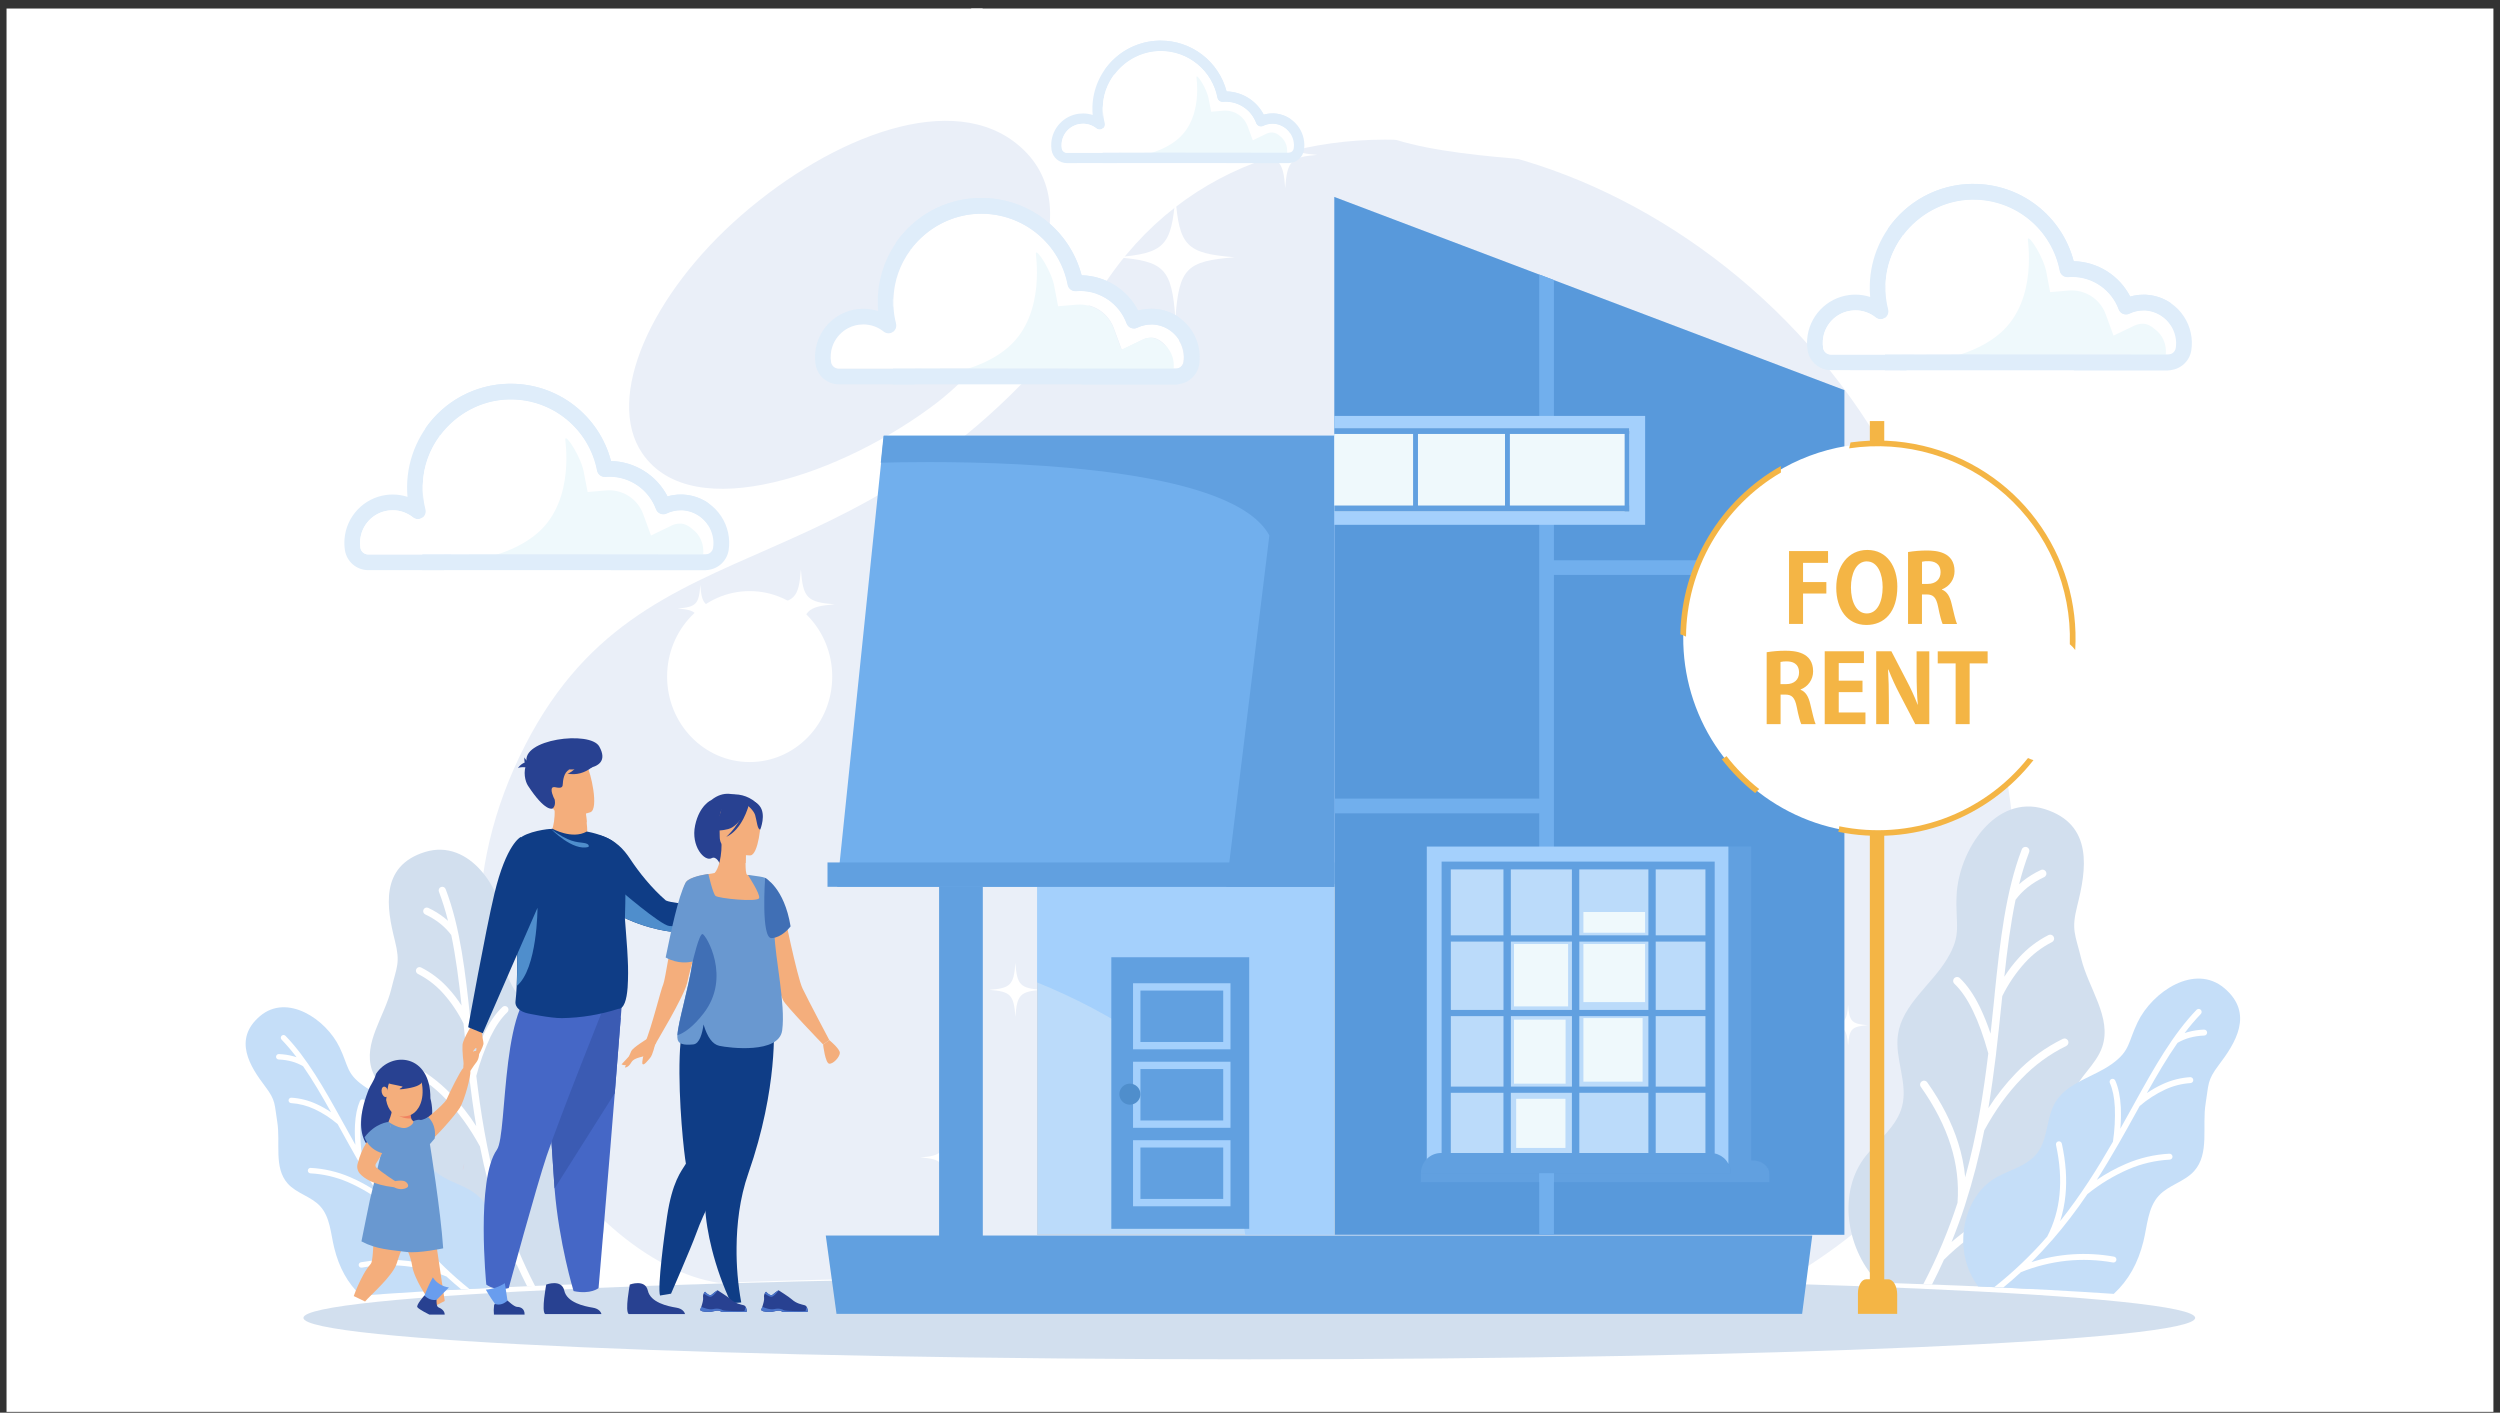 <svg width="269" height="152" viewBox="0 0 269 152" fill="none" xmlns="http://www.w3.org/2000/svg">
<rect x="0" y="0" width="269" height="152" fill="#333333" stroke="none"/>
<g clip-path="url(#clip0_1743_8849)">
<path d="M268.291 -11.298H0.703V167.147H268.291V-11.298Z" fill="white"/>
<path fill-rule="evenodd" clip-rule="evenodd" d="M134.453 137.163C156.012 137.163 175.85 137.48 191.595 138.026C230.126 115.997 216.784 73.056 202.949 48.767C183.696 14.963 138.201 2.812 119.382 29.78C93.838 66.394 69.196 53.618 55.893 81.421C42.59 109.224 62.794 135.878 77.316 138.026C93.059 137.485 112.899 137.163 134.458 137.163H134.453ZM100.693 43.421C90.831 50.928 74.518 56.747 69.102 48.765C65.055 42.801 70.04 31.612 79.804 23.132C89.568 14.652 102.632 9.524 109.753 15.766C118.211 23.17 108.288 37.638 100.693 43.421Z" fill="#EAEFF8"/>
<path fill-rule="evenodd" clip-rule="evenodd" d="M134.424 137.344C190.633 137.344 236.199 139.34 236.199 141.802C236.199 144.265 190.633 146.261 134.424 146.261C78.215 146.261 32.648 144.264 32.648 141.802C32.648 139.341 78.215 137.344 134.424 137.344Z" fill="#D2DFEE"/>
<path fill-rule="evenodd" clip-rule="evenodd" d="M170.114 3.401C197.705 9.549 215.262 34.931 216.983 47.185C217.689 52.215 216.381 40.446 202.305 29.731C189.727 20.155 179.931 18.381 164.973 17.224C154.398 16.407 143.322 15.107 144.108 8.8C144.736 3.817 152.303 -0.565 170.117 3.405L170.114 3.401ZM97.964 -6.865C102.716 -6.58 105.607 -2.678 105.805 1.822C105.889 3.735 104.387 -1.27 99.121 -1.967C95.853 -2.398 95.365 -1.435 94.193 -2.784C93.022 -4.133 94.136 -7.095 97.966 -6.865H97.964Z" fill="white"/>
<path fill-rule="evenodd" clip-rule="evenodd" d="M63.314 125.846C62.057 124.268 60.282 122.965 59.761 121.014C59.148 118.711 60.499 116.287 60.164 113.929C59.744 110.959 56.884 109.034 55.332 106.467C53.812 103.953 54.524 103.109 54.385 100.181C54.177 95.76 50.552 90.179 45.722 91.676C40.82 93.198 41.62 97.757 42.483 101.188C43.098 103.63 42.697 103.98 42.099 106.428C41.377 109.386 39.05 112.242 40.023 115.126C40.624 116.908 42.373 118.112 43.005 119.885C43.721 121.896 42.854 124.07 42.52 126.171C41.816 130.606 42.826 134.294 46.047 137.954C46.388 138.281 46.748 138.587 47.125 138.873C51.636 138.621 56.713 138.384 62.278 138.173L62.319 138.13C65.267 134.911 66.146 129.389 63.314 125.846Z" fill="#D2DFEE"/>
<path fill-rule="evenodd" clip-rule="evenodd" d="M47.95 95.666C47.913 95.57 47.84 95.492 47.746 95.45C47.653 95.408 47.546 95.405 47.45 95.441C47.354 95.478 47.277 95.551 47.234 95.645C47.192 95.738 47.189 95.845 47.226 95.941C47.614 96.969 47.942 98.018 48.206 99.085C48.096 98.984 47.981 98.886 47.862 98.791C47.311 98.352 46.71 97.98 46.071 97.683C45.978 97.643 45.875 97.642 45.781 97.677C45.688 97.713 45.612 97.784 45.569 97.874C45.527 97.965 45.521 98.068 45.553 98.163C45.585 98.258 45.653 98.337 45.741 98.383C46.324 98.652 46.872 98.99 47.375 99.389C47.819 99.744 48.216 100.154 48.556 100.61C49.051 102.976 49.375 105.513 49.666 108.2C49.243 107.538 48.763 106.914 48.233 106.336C47.4 105.412 46.404 104.652 45.294 104.091C45.203 104.051 45.1 104.047 45.006 104.081C44.912 104.115 44.835 104.184 44.791 104.273C44.746 104.362 44.738 104.465 44.768 104.56C44.797 104.655 44.862 104.736 44.949 104.784C45.974 105.303 46.894 106.007 47.663 106.86C48.545 107.844 49.288 108.944 49.872 110.129L49.947 110.857C50.112 112.455 50.28 114.093 50.481 115.768C50.481 115.784 50.481 115.801 50.481 115.816C50.691 117.566 50.935 119.353 51.243 121.17C50.456 119.941 49.551 118.792 48.541 117.74C47.203 116.34 45.629 115.188 43.89 114.337C43.844 114.314 43.794 114.3 43.742 114.297C43.691 114.293 43.639 114.3 43.591 114.316C43.542 114.333 43.497 114.359 43.459 114.393C43.42 114.427 43.389 114.469 43.366 114.515C43.344 114.561 43.331 114.612 43.329 114.663C43.326 114.715 43.334 114.766 43.351 114.815C43.369 114.863 43.396 114.907 43.431 114.945C43.465 114.983 43.507 115.014 43.554 115.035C45.211 115.847 46.711 116.946 47.985 118.28C49.332 119.666 50.552 121.359 51.645 123.359C52.128 125.84 52.757 128.29 53.531 130.697V130.707C53.927 131.923 54.373 133.144 54.869 134.37C52.101 131.98 48.789 130.306 45.224 129.494C45.127 129.48 45.029 129.503 44.948 129.558C44.868 129.613 44.811 129.696 44.789 129.791C44.767 129.886 44.782 129.986 44.83 130.071C44.878 130.156 44.956 130.219 45.049 130.249C47.046 130.704 48.968 131.439 50.759 132.433C52.54 133.432 54.175 134.67 55.619 136.113C55.962 136.876 56.329 137.64 56.72 138.405L57.572 138.369C56.26 135.84 55.159 133.208 54.28 130.498C54.137 128.583 54.366 126.658 54.952 124.83C55.554 122.914 56.536 120.994 57.899 119.072C57.933 119.032 57.959 118.984 57.974 118.932C57.99 118.881 57.994 118.827 57.988 118.774C57.981 118.721 57.963 118.669 57.936 118.623C57.908 118.577 57.872 118.538 57.828 118.506C57.784 118.475 57.735 118.454 57.682 118.443C57.63 118.432 57.576 118.432 57.523 118.443C57.471 118.454 57.421 118.476 57.378 118.507C57.334 118.539 57.297 118.579 57.27 118.625C55.862 120.611 54.845 122.602 54.217 124.596C53.867 125.7 53.636 126.838 53.528 127.991C52.366 123.791 51.722 119.692 51.251 115.769C51.628 114.321 52.138 112.911 52.774 111.556C53.332 110.412 53.938 109.532 54.592 108.916C54.629 108.881 54.658 108.839 54.679 108.793C54.7 108.746 54.711 108.696 54.713 108.646C54.714 108.595 54.706 108.544 54.688 108.497C54.669 108.45 54.642 108.406 54.607 108.369C54.572 108.332 54.531 108.303 54.484 108.282C54.438 108.261 54.388 108.25 54.337 108.248C54.287 108.247 54.236 108.255 54.189 108.273C54.142 108.292 54.098 108.319 54.061 108.354C53.336 109.039 52.675 109.996 52.077 111.223C51.674 112.068 51.327 112.939 51.038 113.829C50.924 112.794 50.819 111.775 50.716 110.77L50.635 109.989C50.635 109.976 50.635 109.96 50.635 109.947C50.079 104.624 49.53 99.78 47.95 95.666Z" fill="white"/>
<path fill-rule="evenodd" clip-rule="evenodd" d="M50.358 127.927C49.013 127.202 47.392 126.819 46.452 125.614C45.343 124.192 45.572 122.104 44.634 120.56C43.462 118.615 40.9 118.122 39.058 116.788C37.256 115.488 37.501 114.688 36.535 112.686C35.081 109.669 30.903 106.855 27.982 109.328C25.018 111.843 26.925 114.781 28.542 116.915C29.695 118.434 29.519 118.801 29.828 120.679C30.205 122.952 29.426 125.632 30.959 127.352C31.907 128.416 33.482 128.735 34.446 129.784C35.54 130.969 35.578 132.743 35.972 134.31C36.491 136.39 37.396 138.059 38.829 139.411C42.694 139.119 47.237 138.845 52.364 138.596C52.759 138.034 53.076 137.42 53.306 136.772C54.403 133.664 53.38 129.556 50.358 127.927Z" fill="#C5DEF8"/>
<path fill-rule="evenodd" clip-rule="evenodd" d="M30.718 111.455C30.691 111.427 30.659 111.405 30.624 111.389C30.588 111.374 30.55 111.366 30.512 111.365C30.474 111.365 30.435 111.372 30.4 111.386C30.364 111.4 30.331 111.421 30.303 111.448C30.276 111.474 30.254 111.506 30.238 111.542C30.223 111.577 30.215 111.615 30.214 111.653C30.214 111.692 30.221 111.73 30.235 111.766C30.249 111.802 30.27 111.834 30.297 111.862C30.871 112.463 31.41 113.097 31.911 113.76C31.802 113.724 31.694 113.69 31.584 113.659C31.07 113.517 30.541 113.436 30.008 113.417C29.93 113.414 29.854 113.442 29.797 113.495C29.74 113.548 29.706 113.621 29.703 113.699C29.7 113.777 29.728 113.852 29.781 113.909C29.834 113.966 29.907 114 29.985 114.003C30.472 114.02 30.955 114.093 31.425 114.222C31.84 114.339 32.238 114.508 32.609 114.725C33.655 116.226 34.633 117.901 35.626 119.683C35.133 119.345 34.612 119.05 34.069 118.802C33.216 118.406 32.296 118.171 31.358 118.111C31.319 118.109 31.281 118.114 31.245 118.127C31.208 118.139 31.175 118.159 31.146 118.184C31.118 118.21 31.094 118.241 31.078 118.275C31.061 118.31 31.051 118.347 31.049 118.386C31.047 118.424 31.052 118.462 31.065 118.499C31.077 118.535 31.097 118.568 31.122 118.597C31.148 118.626 31.179 118.649 31.213 118.666C31.248 118.682 31.285 118.692 31.324 118.694C32.191 118.752 33.04 118.97 33.828 119.337C34.733 119.76 35.575 120.305 36.333 120.956L36.6 121.44C37.189 122.505 37.793 123.597 38.428 124.709L38.446 124.741C39.111 125.896 39.809 127.069 40.562 128.244C39.65 127.621 38.679 127.09 37.664 126.656C36.317 126.077 34.879 125.742 33.415 125.664C33.34 125.664 33.267 125.693 33.212 125.746C33.158 125.798 33.126 125.869 33.122 125.945C33.119 126.02 33.145 126.094 33.194 126.151C33.244 126.208 33.313 126.244 33.389 126.251C34.783 126.325 36.153 126.645 37.436 127.196C38.892 127.828 40.255 128.653 41.49 129.65C42.561 131.235 43.727 132.754 44.98 134.2C45.617 134.929 46.289 135.648 46.999 136.356C44.363 135.512 41.56 135.328 38.837 135.819C38.76 135.833 38.692 135.876 38.647 135.94C38.602 136.003 38.584 136.082 38.598 136.159C38.611 136.235 38.654 136.304 38.718 136.349C38.782 136.393 38.86 136.411 38.937 136.398C40.463 136.123 42.02 136.066 43.563 136.227C45.099 136.394 46.605 136.772 48.038 137.351C48.546 137.82 49.076 138.281 49.626 138.734L50.5 138.687C48.672 137.223 46.979 135.597 45.442 133.829C44.775 132.537 44.364 131.128 44.231 129.68C44.083 128.171 44.199 126.543 44.578 124.795C44.593 124.72 44.578 124.642 44.535 124.578C44.494 124.514 44.428 124.469 44.354 124.453C44.279 124.437 44.201 124.45 44.136 124.49C44.071 124.531 44.025 124.595 44.006 124.669C43.624 126.328 43.503 128.037 43.648 129.734C43.732 130.607 43.908 131.468 44.173 132.304C42.121 129.725 40.457 127.056 38.967 124.465C38.802 123.345 38.74 122.211 38.781 121.079C38.831 120.118 38.993 119.325 39.265 118.699C39.281 118.664 39.289 118.626 39.29 118.588C39.29 118.549 39.284 118.511 39.27 118.475C39.256 118.439 39.235 118.406 39.208 118.379C39.181 118.351 39.15 118.329 39.114 118.313C39.079 118.298 39.041 118.29 39.003 118.289C38.964 118.288 38.926 118.295 38.89 118.309C38.854 118.323 38.822 118.344 38.794 118.37C38.766 118.397 38.744 118.429 38.728 118.464C38.427 119.157 38.249 120.019 38.195 121.051C38.163 121.761 38.178 122.473 38.239 123.182C37.853 122.494 37.476 121.816 37.108 121.146L36.82 120.627C36.816 120.617 36.811 120.607 36.805 120.598C34.854 117.065 33.033 113.855 30.718 111.455Z" fill="white"/>
<path fill-rule="evenodd" clip-rule="evenodd" d="M200.781 124.351C202.155 122.629 204.09 121.207 204.658 119.07C205.329 116.555 203.852 113.915 204.218 111.34C204.678 108.097 207.799 105.997 209.497 103.197C211.156 100.455 210.377 99.532 210.53 96.331C210.758 91.505 214.713 85.416 219.984 87.049C225.335 88.709 224.461 93.685 223.52 97.43C222.849 100.095 223.286 100.479 223.938 103.148C224.726 106.374 227.266 109.493 226.201 112.64C225.545 114.585 223.638 115.898 222.947 117.833C222.166 120.024 223.114 122.401 223.476 124.7C224.245 129.538 223.143 133.563 219.629 137.559C219.209 137.959 218.764 138.332 218.297 138.677C213.435 138.425 208.011 138.204 202.111 138.003C202.031 137.921 201.949 137.834 201.871 137.751C198.651 134.246 197.692 128.211 200.781 124.351Z" fill="#D2DFEE"/>
<path fill-rule="evenodd" clip-rule="evenodd" d="M217.537 91.412C217.556 91.358 217.585 91.309 217.623 91.266C217.661 91.224 217.707 91.19 217.759 91.166C217.81 91.142 217.866 91.128 217.923 91.126C217.98 91.124 218.036 91.134 218.089 91.154C218.142 91.174 218.191 91.205 218.232 91.245C218.273 91.284 218.305 91.332 218.328 91.384C218.35 91.436 218.361 91.493 218.361 91.549C218.361 91.606 218.35 91.663 218.328 91.715C217.904 92.836 217.547 93.981 217.258 95.144C217.384 95.036 217.51 94.929 217.635 94.824C218.237 94.346 218.893 93.94 219.59 93.615C219.691 93.567 219.807 93.561 219.913 93.599C220.018 93.637 220.104 93.715 220.152 93.817C220.2 93.918 220.206 94.034 220.168 94.14C220.13 94.245 220.052 94.332 219.951 94.379C219.314 94.677 218.714 95.047 218.163 95.483C217.678 95.871 217.245 96.319 216.875 96.817C216.336 99.399 215.981 102.174 215.664 105.099C216.127 104.372 216.652 103.686 217.233 103.05C218.141 102.043 219.228 101.214 220.438 100.603C220.537 100.561 220.649 100.558 220.75 100.595C220.851 100.632 220.934 100.706 220.982 100.803C221.03 100.899 221.04 101.01 221.009 101.113C220.978 101.216 220.909 101.304 220.815 101.358C219.698 101.923 218.694 102.69 217.855 103.621C216.893 104.693 216.082 105.891 215.444 107.183L215.363 107.977C215.183 109.721 214.997 111.511 214.779 113.339C214.781 113.356 214.781 113.374 214.779 113.392C214.549 115.3 214.277 117.25 213.949 119.233C214.806 117.892 215.794 116.638 216.897 115.49C218.357 113.962 220.075 112.705 221.973 111.776C222.074 111.732 222.187 111.728 222.29 111.767C222.393 111.805 222.477 111.881 222.525 111.98C222.572 112.079 222.58 112.193 222.545 112.297C222.511 112.401 222.437 112.488 222.34 112.539C220.532 113.424 218.895 114.622 217.505 116.079C216.034 117.587 214.702 119.435 213.51 121.621C212.982 124.329 212.293 127.003 211.446 129.629V129.639C211.014 130.967 210.531 132.301 209.985 133.639C213.007 131.031 216.621 129.205 220.511 128.319C220.565 128.306 220.621 128.304 220.676 128.313C220.731 128.322 220.783 128.342 220.83 128.371C220.878 128.401 220.919 128.439 220.951 128.484C220.983 128.529 221.006 128.58 221.019 128.634C221.032 128.688 221.033 128.744 221.024 128.799C221.015 128.854 220.996 128.906 220.966 128.954C220.937 129.001 220.899 129.042 220.854 129.074C220.809 129.106 220.758 129.13 220.703 129.142C218.524 129.642 216.425 130.446 214.47 131.531C212.528 132.621 210.744 133.972 209.168 135.546C208.768 136.436 208.338 137.327 207.879 138.219L206.945 138.183C208.417 135.37 209.649 132.439 210.629 129.42C210.785 127.33 210.536 125.229 209.896 123.233C209.238 121.141 208.166 119.046 206.68 116.946C206.647 116.901 206.625 116.85 206.612 116.796C206.6 116.742 206.598 116.686 206.608 116.631C206.617 116.576 206.637 116.524 206.666 116.477C206.696 116.43 206.734 116.389 206.779 116.357C206.825 116.325 206.876 116.302 206.93 116.29C206.984 116.277 207.04 116.276 207.095 116.285C207.149 116.294 207.202 116.314 207.249 116.344C207.296 116.373 207.336 116.412 207.368 116.457C208.906 118.626 210.017 120.799 210.701 122.974C211.083 124.179 211.336 125.421 211.455 126.68C212.723 122.099 213.426 117.62 213.94 113.344C213.443 111.533 212.889 110.001 212.278 108.747C211.667 107.493 211.006 106.529 210.293 105.855C210.212 105.778 210.164 105.672 210.161 105.56C210.158 105.448 210.199 105.339 210.276 105.258C210.353 105.176 210.459 105.129 210.571 105.125C210.683 105.122 210.791 105.163 210.873 105.24C211.665 105.99 212.387 107.033 213.04 108.371C213.483 109.295 213.865 110.247 214.184 111.221C214.309 110.09 214.421 108.98 214.536 107.886L214.622 107.032C214.622 107.017 214.622 107.002 214.622 106.985C215.213 101.189 215.821 95.903 217.537 91.412Z" fill="white"/>
<path fill-rule="evenodd" clip-rule="evenodd" d="M214.925 126.62C216.393 125.827 218.162 125.41 219.186 124.095C220.398 122.543 220.154 120.264 221.171 118.579C222.45 116.458 225.247 115.918 227.257 114.47C229.223 113.05 228.955 112.179 230.01 109.992C231.596 106.701 236.156 103.63 239.343 106.33C242.578 109.073 240.497 112.28 238.732 114.608C237.475 116.267 237.667 116.663 237.329 118.717C236.922 121.197 237.768 124.124 236.096 125.998C235.063 127.159 233.345 127.507 232.291 128.651C231.097 129.948 231.054 131.883 230.627 133.593C230.053 135.892 229.042 137.742 227.441 139.221C223.22 138.934 218.323 138.667 212.852 138.426C212.369 137.77 211.984 137.047 211.711 136.28C210.51 132.88 211.628 128.396 214.925 126.62Z" fill="#C5DEF8"/>
<path fill-rule="evenodd" clip-rule="evenodd" d="M236.359 108.646C236.419 108.591 236.498 108.56 236.58 108.561C236.662 108.561 236.741 108.593 236.8 108.65C236.859 108.707 236.894 108.784 236.898 108.866C236.902 108.948 236.874 109.028 236.821 109.09C236.193 109.745 235.606 110.437 235.061 111.162C235.178 111.121 235.296 111.084 235.417 111.049C235.978 110.895 236.556 110.807 237.137 110.786C237.181 110.783 237.224 110.788 237.266 110.801C237.307 110.815 237.345 110.837 237.378 110.865C237.41 110.894 237.437 110.929 237.455 110.968C237.474 111.008 237.484 111.05 237.486 111.094C237.487 111.137 237.48 111.181 237.465 111.221C237.449 111.262 237.425 111.299 237.395 111.33C237.365 111.361 237.328 111.385 237.288 111.402C237.248 111.419 237.205 111.427 237.161 111.426C236.63 111.445 236.103 111.525 235.59 111.665C235.138 111.792 234.704 111.975 234.299 112.212C233.157 113.847 232.088 115.68 231 117.619C231.538 117.251 232.107 116.928 232.699 116.656C233.631 116.224 234.635 115.969 235.659 115.901C235.744 115.896 235.827 115.925 235.89 115.982C235.954 116.038 235.992 116.118 235.997 116.202C236.002 116.287 235.973 116.37 235.916 116.434C235.86 116.497 235.78 116.535 235.696 116.54C234.75 116.603 233.823 116.84 232.963 117.239C231.975 117.701 231.055 118.296 230.228 119.007L229.936 119.536C229.294 120.697 228.637 121.889 227.943 123.097C227.937 123.109 227.93 123.12 227.923 123.131C227.199 124.388 226.434 125.673 225.614 126.955C226.609 126.275 227.668 125.695 228.776 125.222C230.246 124.59 231.816 124.223 233.413 124.139C233.456 124.136 233.5 124.14 233.541 124.154C233.582 124.167 233.62 124.189 233.652 124.217C233.685 124.246 233.711 124.281 233.73 124.32C233.749 124.359 233.76 124.401 233.762 124.444C233.764 124.487 233.757 124.531 233.742 124.571C233.726 124.612 233.703 124.649 233.673 124.68C233.643 124.711 233.608 124.736 233.568 124.753C233.528 124.77 233.485 124.779 233.442 124.779C231.92 124.86 230.425 125.21 229.025 125.812C227.436 126.501 225.948 127.402 224.6 128.49C223.432 130.219 222.16 131.877 220.793 133.454H220.786C220.092 134.248 219.36 135.035 218.585 135.806C221.461 134.884 224.519 134.683 227.491 135.219C227.568 135.24 227.634 135.289 227.677 135.357C227.719 135.424 227.735 135.505 227.721 135.583C227.708 135.661 227.666 135.732 227.603 135.781C227.54 135.83 227.461 135.854 227.382 135.848C225.717 135.548 224.017 135.485 222.334 135.662C220.658 135.845 219.015 136.257 217.451 136.886C216.847 137.445 216.216 137.994 215.558 138.532L214.594 138.488C216.654 136.856 218.558 135.036 220.283 133.051C221.01 131.642 221.458 130.105 221.604 128.525C221.766 126.873 221.64 125.096 221.227 123.195C221.218 123.154 221.217 123.111 221.224 123.07C221.232 123.028 221.248 122.988 221.27 122.953C221.293 122.917 221.323 122.887 221.357 122.862C221.392 122.838 221.431 122.821 221.472 122.812C221.514 122.803 221.556 122.802 221.598 122.81C221.64 122.817 221.679 122.833 221.715 122.856C221.75 122.879 221.781 122.908 221.805 122.943C221.829 122.978 221.846 123.017 221.855 123.058C222.284 125.025 222.415 126.869 222.246 128.59C222.156 129.543 221.964 130.484 221.672 131.395C223.913 128.58 225.73 125.668 227.353 122.846C227.535 121.622 227.603 120.385 227.557 119.149C227.504 118.1 227.328 117.234 227.03 116.551C227.009 116.512 226.996 116.469 226.993 116.425C226.99 116.38 226.995 116.336 227.01 116.294C227.025 116.252 227.048 116.213 227.078 116.181C227.109 116.148 227.146 116.122 227.186 116.105C227.227 116.087 227.271 116.079 227.316 116.079C227.36 116.08 227.404 116.089 227.445 116.108C227.485 116.126 227.521 116.152 227.551 116.186C227.581 116.219 227.603 116.258 227.617 116.3C227.945 117.054 228.138 117.995 228.198 119.123C228.233 119.898 228.217 120.674 228.15 121.447C228.571 120.693 228.98 119.956 229.383 119.227L229.697 118.659C229.697 118.649 229.709 118.639 229.714 118.627C231.844 114.766 233.833 111.264 236.359 108.646Z" fill="white"/>
<path fill-rule="evenodd" clip-rule="evenodd" d="M126.471 21.085C126.076 26.513 125.275 27.262 120.102 27.68C125.275 28.097 126.076 28.846 126.471 34.274C126.867 28.846 127.667 28.097 132.841 27.68C127.667 27.262 126.867 26.513 126.471 21.085ZM147.503 35.406C147.291 38.304 146.864 38.704 144.101 38.926C146.866 39.15 147.291 39.555 147.503 42.447C147.713 39.555 148.141 39.149 150.904 38.926C148.138 38.704 147.713 38.304 147.503 35.406ZM138.286 13.101C138.072 16.037 137.64 16.441 134.843 16.666C137.64 16.893 138.072 17.295 138.286 20.233C138.501 17.298 138.933 16.893 141.731 16.666C138.938 16.441 138.506 16.037 138.286 13.101Z" fill="white"/>
<path fill-rule="evenodd" clip-rule="evenodd" d="M118.833 110.089C119.153 114.49 119.802 115.093 123.992 115.431C119.802 115.771 119.153 116.377 118.833 120.774C118.512 116.373 117.863 115.771 113.679 115.431C117.87 115.093 118.518 114.486 118.833 110.089ZM101.794 121.688C101.965 124.035 102.311 124.36 104.548 124.54C102.311 124.719 101.965 125.043 101.794 127.393C101.623 125.044 101.276 124.719 99.039 124.54C101.276 124.36 101.623 124.037 101.794 121.688ZM109.256 103.616C109.429 105.994 109.78 106.323 112.046 106.508C109.784 106.69 109.429 107.019 109.256 109.4C109.083 107.021 108.732 106.693 106.465 106.508C108.735 106.323 109.083 105.994 109.256 103.616Z" fill="white"/>
<path fill-rule="evenodd" clip-rule="evenodd" d="M185.81 99.248C185.559 102.614 185.067 103.08 181.859 103.339C185.067 103.598 185.564 104.062 185.81 107.431C186.061 104.062 186.552 103.598 189.761 103.339C186.552 103.08 186.055 102.614 185.81 99.248ZM198.854 108.127C198.728 109.925 198.459 110.173 196.744 110.312C198.459 110.451 198.723 110.698 198.854 112.496C198.979 110.698 199.251 110.451 200.964 110.312C199.251 110.173 198.986 109.925 198.854 108.127ZM193.142 94.296C193.01 96.117 192.741 96.367 191.005 96.507C192.741 96.648 193.01 96.898 193.142 98.719C193.268 96.898 193.543 96.648 195.279 96.507C193.543 96.365 193.274 96.115 193.142 94.294V94.296Z" fill="white"/>
<path fill-rule="evenodd" clip-rule="evenodd" d="M198.458 132.861H143.57V21.189L198.458 41.978V132.861Z" fill="#5899DB"/>
<path fill-rule="evenodd" clip-rule="evenodd" d="M198.458 60.284V61.865H167.201V132.858H165.624V87.511H143.57V85.93H165.624V29.541L167.201 30.137V60.284H198.458Z" fill="#71AFED"/>
<path d="M105.75 95.124H101.047V135.608H105.75V95.124Z" fill="#61A0E0"/>
<path d="M143.579 95.124H111.602V132.861H143.579V95.124Z" fill="#E2C2A8"/>
<path d="M143.575 95.124H111.602V132.858H143.575V95.124Z" fill="#BBDBFA"/>
<path fill-rule="evenodd" clip-rule="evenodd" d="M143.576 95.124V132.863H133.987C133.509 129.456 132.779 126.089 131.804 122.789C129.337 114.35 119.013 108.737 111.602 105.713V95.129L143.576 95.124Z" fill="#A4D0FC"/>
<path fill-rule="evenodd" clip-rule="evenodd" d="M193.909 141.373H90.008L88.852 132.94H195L193.909 141.373Z" fill="#61A0E0"/>
<path fill-rule="evenodd" clip-rule="evenodd" d="M143.59 95.422H90.078L95.107 46.884H143.59V95.422Z" fill="#71AFED"/>
<path fill-rule="evenodd" clip-rule="evenodd" d="M95.07 47.051L95.089 46.884H143.569H95.089L95.07 47.051Z" fill="#D1AF95"/>
<path fill-rule="evenodd" clip-rule="evenodd" d="M143.555 95.422H131.951L136.583 57.617C132.785 50.602 110.793 49.719 99.942 49.719C97.604 49.719 95.784 49.761 94.773 49.789L95.055 47.051L95.074 46.884H143.555V95.422Z" fill="#61A0E0"/>
<path d="M143.575 92.799H89.039V95.42H143.575V92.799Z" fill="#61A0E0"/>
<path fill-rule="evenodd" clip-rule="evenodd" d="M190.368 127.206H167.201V126.239H186.232C186.234 125.882 186.148 125.529 185.98 125.214V91.09H188.425V124.866H188.592C189.578 124.866 190.373 125.513 190.373 126.31V127.206H190.368ZM165.624 127.206H152.891V126.239H165.624V127.206Z" fill="#61A0E0"/>
<path d="M167.202 126.24H165.625V127.207H167.202V126.24Z" fill="#71AFED"/>
<path d="M185.978 91.09H153.523V125.218H185.978V91.09Z" fill="#A4D0FC"/>
<path d="M184.006 93.126H155.617V125.216H184.006V93.126Z" fill="#BBDBFA"/>
<path fill-rule="evenodd" clip-rule="evenodd" d="M161.517 98.123H184.006V93.126H155.617V125.216H161.517V98.123Z" fill="#BBDBFA"/>
<path fill-rule="evenodd" clip-rule="evenodd" d="M156.106 117.586H161.771V124.062H156.106V117.586ZM161.771 93.546V100.641H156.106V93.546H161.771ZM183.505 100.641H178.154V93.546H183.505V100.641ZM169.136 117.586V124.062H162.565V117.586H169.136ZM169.136 100.641H162.565V93.546H169.136V100.641ZM177.361 100.641H169.93V93.546H177.366V100.641H177.361ZM183.505 108.667H178.154V101.313H183.505V108.667ZM183.505 116.917H178.154V109.338H183.505V116.917ZM178.154 124.062V117.586H183.505V124.062H178.154ZM177.366 117.586V124.062H169.935V117.586H177.366ZM177.366 109.338V116.917H169.935V109.338H177.366ZM177.366 108.667H169.935V101.313H177.366V108.667ZM162.571 108.667V101.313H169.141V108.667H162.571ZM169.141 109.338V116.917H162.571V109.338H169.141ZM156.111 109.338H161.776V116.917H156.111V109.338ZM156.111 101.313H161.776V108.667H156.111V101.313ZM184.501 124.109V92.706H155.118V124.062H155.064C154.487 124.062 153.935 124.291 153.527 124.699C153.12 125.107 152.891 125.66 152.891 126.237H186.232C186.231 125.737 186.058 125.252 185.741 124.865C185.425 124.477 184.985 124.211 184.496 124.109H184.501Z" fill="#61A0E0"/>
<path d="M168.729 101.576H162.906V108.287H168.729V101.576Z" fill="#EFF9FC"/>
<path d="M176.745 109.547H170.375V116.387H176.745V109.547Z" fill="#EFF9FC"/>
<path d="M177.012 98.124H170.375V100.362H177.012V98.124Z" fill="#EFF9FC"/>
<path d="M177.012 93.983H170.375V98.121H177.012V93.983Z" fill="#BBDBFA"/>
<path d="M177.012 101.576H170.375V107.826H177.012V101.576Z" fill="#EFF9FC"/>
<path d="M168.461 109.716H162.906V116.602H168.461V109.716Z" fill="#EFF9FC"/>
<path d="M168.443 118.23H163.141V123.518H168.443V118.23Z" fill="#EFF9FC"/>
<path d="M177.016 44.754H143.57V56.47H177.016V44.754Z" fill="#A4D0FC"/>
<path d="M175.297 46.068H143.57V55.019H175.297V46.068Z" fill="#EFF9FC"/>
<path d="M175.297 46.068H143.57V46.693H175.297V46.068Z" fill="#61A0E0"/>
<path d="M175.297 54.395H143.57V55.02H175.297V54.395Z" fill="#61A0E0"/>
<path d="M175.305 46.381H174.812V55.02H175.305V46.381Z" fill="#61A0E0"/>
<path d="M152.574 46.381H152.047V54.707H152.574V46.381Z" fill="#61A0E0"/>
<path d="M162.463 46.381H161.938V54.707H162.463V46.381Z" fill="#61A0E0"/>
<path d="M134.415 103H119.578V132.221H134.415V103Z" fill="#61A0E0"/>
<path fill-rule="evenodd" clip-rule="evenodd" d="M122.703 112.117H131.619V106.585H122.71V112.117H122.703ZM132.401 112.906H121.914V105.798H132.401V112.906Z" fill="#A4D0FC"/>
<path fill-rule="evenodd" clip-rule="evenodd" d="M122.703 129.005H131.619V123.473H122.71V129.005H122.703ZM132.401 129.796H121.914V122.686H132.401V129.796Z" fill="#A4D0FC"/>
<path fill-rule="evenodd" clip-rule="evenodd" d="M122.703 120.563H131.619V115.03H122.71V120.563H122.703ZM132.401 121.352H121.914V114.243H132.401V121.352Z" fill="#A4D0FC"/>
<path fill-rule="evenodd" clip-rule="evenodd" d="M122.708 117.731C122.708 117.955 122.642 118.174 122.517 118.36C122.393 118.546 122.216 118.691 122.01 118.777C121.803 118.862 121.575 118.885 121.356 118.841C121.136 118.797 120.935 118.69 120.777 118.531C120.618 118.373 120.511 118.171 120.467 117.952C120.423 117.732 120.446 117.505 120.531 117.298C120.617 117.091 120.762 116.915 120.948 116.79C121.134 116.666 121.353 116.6 121.577 116.6C121.877 116.6 122.164 116.719 122.377 116.931C122.589 117.143 122.708 117.431 122.708 117.731Z" fill="#4F8ECC"/>
<path fill-rule="evenodd" clip-rule="evenodd" d="M201.196 45.308H202.745V137.657H203.188C203.71 137.657 204.137 138.384 204.137 139.276V141.375H199.914V139.15C199.914 138.326 200.309 137.652 200.794 137.652H201.196V45.308Z" fill="#F4B545"/>
<path fill-rule="evenodd" clip-rule="evenodd" d="M206.824 48.255C210.862 49.195 214.53 51.311 217.365 54.336C220.201 57.36 222.075 61.158 222.753 65.249C223.43 69.34 222.88 73.54 221.171 77.318C219.462 81.095 216.672 84.281 213.152 86.473C209.633 88.664 205.544 89.763 201.401 89.629C197.257 89.495 193.247 88.136 189.876 85.722C186.506 83.309 183.926 79.949 182.464 76.069C181.002 72.189 180.723 67.963 181.662 63.924C182.922 58.509 186.281 53.816 190.999 50.877C195.718 47.939 201.41 46.995 206.824 48.255Z" fill="white"/>
<path fill-rule="evenodd" clip-rule="evenodd" d="M206.884 47.959C211.772 49.097 216.101 51.928 219.103 55.95C222.106 59.973 223.59 64.928 223.293 69.94C223.126 69.71 222.931 69.502 222.712 69.321C222.804 66.293 222.231 63.282 221.031 60.5C219.832 57.719 218.036 55.235 215.771 53.224C213.506 51.214 210.827 49.725 207.923 48.865C205.02 48.004 201.962 47.792 198.968 48.244L199.116 47.607C201.705 47.245 204.339 47.364 206.884 47.96V47.959ZM218.807 81.781C216.37 84.895 213.113 87.267 209.403 88.631C205.693 89.996 201.677 90.299 197.804 89.506C197.857 89.31 197.892 89.109 197.909 88.907C201.641 89.676 205.513 89.397 209.096 88.101C212.679 86.805 215.834 84.542 218.211 81.564C218.402 81.658 218.602 81.734 218.808 81.791L218.807 81.781ZM188.858 85.338C187.517 84.272 186.31 83.048 185.262 81.692C185.442 81.597 185.613 81.486 185.773 81.36C186.799 82.681 187.98 83.873 189.293 84.909C189.134 85.039 188.987 85.182 188.854 85.338H188.858ZM180.805 68.249C180.879 64.552 181.915 60.939 183.811 57.766C185.706 54.592 188.396 51.967 191.615 50.15C191.625 50.385 191.615 50.615 191.627 50.844C188.544 52.653 185.982 55.23 184.193 58.325C182.403 61.419 181.446 64.925 181.416 68.5C181.22 68.399 181.015 68.317 180.805 68.254V68.249Z" fill="#F4B545"/>
<path fill-rule="evenodd" clip-rule="evenodd" d="M194.008 67.137V63.867H196.515V62.63H194.008V60.561H196.698V59.297H192.5V67.137H194.008ZM200.922 59.174C198.874 59.174 197.581 60.898 197.581 63.243C197.581 65.516 198.752 67.247 200.821 67.247C202.768 67.247 204.153 65.853 204.153 63.119C204.153 61.03 203.094 59.174 200.922 59.174ZM200.883 60.408C202.034 60.408 202.573 61.744 202.573 63.175C202.573 64.754 201.993 66.007 200.873 66.007C199.753 66.007 199.161 64.75 199.161 63.205C199.161 61.768 199.7 60.402 200.883 60.402V60.408ZM208.964 63.405C209.36 63.256 209.701 62.99 209.941 62.642C210.182 62.294 210.31 61.88 210.309 61.457C210.309 59.359 208.313 59.235 207.323 59.235C206.647 59.234 205.972 59.289 205.305 59.399V67.137H206.803V63.963H207.306C208.021 63.963 208.337 64.277 208.54 65.287C208.724 66.235 208.917 66.922 209.029 67.143H210.578C210.426 66.846 210.222 65.908 209.997 64.981C209.813 64.186 209.508 63.656 208.957 63.443V63.411L208.964 63.405ZM206.808 62.831V60.443C207.035 60.391 207.268 60.37 207.501 60.381C208.051 60.381 208.805 60.575 208.805 61.584C208.805 62.328 208.286 62.828 207.43 62.828L206.808 62.831Z" fill="#F4B545"/>
<path fill-rule="evenodd" clip-rule="evenodd" d="M193.74 74.187C194.137 74.039 194.48 73.774 194.721 73.426C194.963 73.078 195.092 72.664 195.091 72.24C195.091 70.141 193.094 70.019 192.105 70.019C191.431 70.017 190.759 70.071 190.094 70.181V77.917H191.591V74.737H192.094C192.808 74.737 193.123 75.054 193.328 76.063C193.511 77.011 193.705 77.697 193.817 77.917H195.365C195.212 77.623 195.01 76.685 194.785 75.757C194.601 74.963 194.295 74.432 193.744 74.218V74.187H193.74ZM191.581 73.616V71.227C191.808 71.176 192.041 71.156 192.273 71.166C192.824 71.166 193.578 71.36 193.578 72.369C193.578 73.113 193.059 73.612 192.203 73.612L191.581 73.616ZM200.723 76.66H197.849V74.473H200.406V73.239H197.849V71.343H200.559V70.079H196.34V77.917H200.723V76.66ZM207.592 70.084H206.226V72.435C206.226 73.709 206.267 74.824 206.359 75.819H206.338C205.996 74.944 205.605 74.09 205.166 73.26L203.513 70.079H201.879V77.917H203.244V75.512C203.244 74.118 203.214 73.016 203.152 72.045H203.194C203.546 72.944 203.948 73.822 204.397 74.676L206.084 77.917H207.592V70.079V70.084ZM213.869 70.084H208.5V71.379H210.426V77.917H211.935V71.379H213.871L213.869 70.084Z" fill="#F4B545"/>
<path fill-rule="evenodd" clip-rule="evenodd" d="M78.381 98.177C78.381 98.177 78.99 97.437 79.319 97.332C79.647 97.226 80.281 96.737 80.363 96.941C80.445 97.144 79.937 97.455 79.963 97.686C79.99 97.918 81.584 98.289 81.574 98.534C81.564 98.779 81.197 99.371 80.591 99.303C79.985 99.235 78.444 98.87 78.127 99.028C77.81 99.186 78.381 98.177 78.381 98.177Z" fill="#FFB27D"/>
<path fill-rule="evenodd" clip-rule="evenodd" d="M61.94 94.578C62.787 95.707 63.811 96.691 64.973 97.492C68.412 99.881 72.138 100.24 72.138 100.24C73.03 99.954 75.776 99.656 77.398 99.394C78.104 99.282 78.598 99.174 78.631 99.078L78.591 97.665C78.591 97.665 72.636 97.35 71.65 96.893C70.096 95.552 68.721 93.813 67.826 92.453C67.072 91.306 66.225 90.458 64.829 89.961C62.817 89.242 59.148 90.826 61.94 94.578Z" fill="#0F3D86"/>
<path fill-rule="evenodd" clip-rule="evenodd" d="M64.68 96.6L64.983 97.49C68.422 99.879 72.147 100.238 72.147 100.238C72.865 100.238 75.786 99.654 77.408 99.392C77.344 99.392 72.991 99.739 72.029 99.643C71.068 99.547 66.547 95.631 66.547 95.631L64.68 96.6Z" fill="#4F8ECC"/>
<path fill-rule="evenodd" clip-rule="evenodd" d="M73.715 141.395H67.651C67.217 141.1 67.767 138.219 67.767 138.219C67.767 138.219 69.422 137.591 69.707 138.868C69.992 140.144 71.814 140.549 72.778 140.706C73.439 140.814 73.649 141.178 73.715 141.395Z" fill="#284191"/>
<path fill-rule="evenodd" clip-rule="evenodd" d="M64.721 141.395H58.659C58.225 141.1 58.775 138.219 58.775 138.219C58.775 138.219 60.431 137.591 60.716 138.868C61.001 140.144 62.823 140.549 63.787 140.706C64.447 140.814 64.656 141.178 64.721 141.395Z" fill="#284191"/>
<path fill-rule="evenodd" clip-rule="evenodd" d="M66.794 109.498C66.794 109.498 66.499 113.189 66.151 117.627C65.678 123.654 64.405 138.599 64.405 138.599C64.405 138.599 63.569 139.311 61.718 138.921C61.718 138.921 60.143 133.766 59.671 127.882C59.671 127.786 59.657 127.688 59.65 127.591C59.212 121.601 58.531 108.982 58.531 108.982L66.794 109.498Z" fill="#4567C6"/>
<path fill-rule="evenodd" clip-rule="evenodd" d="M66.896 108.221C66.896 108.221 66.499 113.188 66.151 117.626L59.671 127.88C59.671 127.785 59.657 127.687 59.65 127.59C59.212 121.6 58.531 108.981 58.531 108.981L66.896 108.221Z" fill="#3B5BB3"/>
<path fill-rule="evenodd" clip-rule="evenodd" d="M65.029 108.22C65.029 108.22 60.33 119.92 58.827 124.356C57.757 127.516 54.739 138.598 54.739 138.598C54.739 138.598 53.427 138.998 52.325 138.221C52.325 138.221 51.202 126.897 53.47 123.705C54.673 122.011 53.769 106.102 58.647 105.96C63.526 105.818 65.029 108.22 65.029 108.22Z" fill="#4567C6"/>
<path fill-rule="evenodd" clip-rule="evenodd" d="M62.926 90.972C62.306 91.303 61.588 91.4 60.902 91.245C60.414 91.135 59.949 90.939 59.53 90.665C59.334 90.542 59.149 90.403 58.977 90.249C58.977 90.249 59.002 90.214 59.042 90.144C59.253 89.782 59.897 88.477 59.61 86.384C59.61 86.356 59.815 86.396 60.128 86.469C61.061 86.689 62.935 87.224 63.019 87.245C63.019 87.245 63.042 87.686 63.12 88.476C63.12 88.545 63.132 88.618 63.141 88.694C63.15 88.769 63.16 88.885 63.171 88.985C63.259 89.806 62.926 90.972 62.926 90.972Z" fill="#F4AE7C"/>
<path fill-rule="evenodd" clip-rule="evenodd" d="M63.133 88.481C61.742 88.801 59.664 86.745 59.664 86.745C59.811 86.635 59.971 86.544 60.141 86.475C61.073 86.695 62.947 87.229 63.032 87.25C63.032 87.25 63.053 87.689 63.133 88.481Z" fill="#F4AE7C"/>
<path fill-rule="evenodd" clip-rule="evenodd" d="M63.54 87.391C63.102 87.538 62.652 87.644 62.194 87.705C61.09 87.854 59.64 87.767 59.183 86.43C58.415 84.182 57.435 82.834 59.694 81.916C60.904 81.426 61.677 81.4 62.208 81.587C62.602 81.739 62.93 82.024 63.137 82.392C63.572 83.081 64.455 86.999 63.54 87.391Z" fill="#F4AE7C"/>
<path fill-rule="evenodd" clip-rule="evenodd" d="M61.233 82.836C60.671 83.088 60.57 84.03 60.559 84.329C60.547 84.628 60.51 84.881 59.747 84.706C59.655 84.676 59.556 84.683 59.469 84.724C59.152 84.911 59.557 85.821 59.679 86.02C59.679 86.02 59.855 86.671 59.465 86.989C59.419 87.027 58.653 87.367 56.808 84.538C56.518 84.094 56.241 83.046 56.689 82.083C55.971 79.528 63.514 78.58 64.482 80.323C66.243 83.476 60.487 82.613 61.233 82.836Z" fill="#284191"/>
<path fill-rule="evenodd" clip-rule="evenodd" d="M67.532 106.253C67.43 107.593 67.146 108.554 66.526 108.554C64.566 109.183 62.523 109.519 60.465 109.551C59.82 109.557 58.908 109.425 58.15 109.299C57.392 109.174 56.767 109.035 56.767 109.035C56.103 108.882 55.372 108.472 55.47 107.716C55.525 107.288 55.564 106.729 55.596 106.082C55.668 104.321 55.656 101.912 55.666 99.6C55.666 98.181 55.686 96.8 55.733 95.636C55.733 95.636 55.081 91.061 55.804 90.312C56.651 89.432 59.14 89.164 59.296 89.198C59.343 89.188 59.389 89.177 59.437 89.168C59.437 89.168 61.556 90.362 63.13 89.478H63.174C63.551 89.539 65.472 89.981 66.131 90.682C66.359 90.921 67.263 92.398 67.294 94.02C67.329 96.283 67.241 98.85 67.241 98.85C67.264 99.217 67.303 99.689 67.347 100.233C67.393 100.81 67.444 101.46 67.488 102.137C67.508 102.478 67.528 102.829 67.544 103.177C67.6 104.202 67.595 105.229 67.532 106.253Z" fill="#0F3D86"/>
<path fill-rule="evenodd" clip-rule="evenodd" d="M59.297 89.203C59.297 89.203 61.641 91.622 63.319 91.128C63.319 91.128 63.542 90.801 62.788 90.696C62.033 90.59 61.221 90.634 59.297 89.203Z" fill="#4F8ECC"/>
<path fill-rule="evenodd" clip-rule="evenodd" d="M57.834 97.705C57.834 97.705 57.834 104.243 55.609 106.085C55.682 104.325 55.67 101.916 55.68 99.604L57.834 97.705Z" fill="#4F8ECC"/>
<path fill-rule="evenodd" clip-rule="evenodd" d="M50.966 109.955C50.966 109.955 49.835 111.737 49.767 112.418C49.724 112.883 49.828 114.712 50.06 114.719C50.386 114.728 50.712 113.588 50.84 113.295C50.966 113.002 51.114 112.766 51.239 112.766C51.365 112.766 50.966 113.906 51.239 113.78C51.512 113.654 51.978 112.599 52.02 112.345C52.061 112.091 51.768 111.282 51.914 110.962C52.06 110.643 50.966 109.955 50.966 109.955Z" fill="#F4AE7C"/>
<path fill-rule="evenodd" clip-rule="evenodd" d="M56.02 90.067C56.02 90.067 54.485 90.794 53.199 96.158C52.23 100.203 50.375 110.529 50.375 110.529L51.945 111.176C51.945 111.176 57.692 97.974 58.515 96.12C59.338 94.267 56.02 90.067 56.02 90.067Z" fill="#0F3D86"/>
<path fill-rule="evenodd" clip-rule="evenodd" d="M84.25 97.705C84.25 97.705 85.767 105.123 86.344 106.338C86.921 107.553 89.235 111.916 89.235 111.916L88.561 112.383C88.561 112.383 84.398 108.073 84.254 107.605C84.109 107.138 81.383 101.364 81.383 101.364L84.25 97.705Z" fill="#F4AE7C"/>
<path fill-rule="evenodd" clip-rule="evenodd" d="M81.556 87.489C81.556 87.489 79.168 83.989 76.555 86.074C76.555 86.074 75.263 86.61 74.795 88.809C74.319 91.053 75.811 92.758 76.581 92.337C77.076 92.067 77.451 92.933 77.451 92.933L81.556 87.489Z" fill="#284191"/>
<path fill-rule="evenodd" clip-rule="evenodd" d="M73.666 109.521C74.822 106.927 75.375 106.195 75.394 105.379C75.409 104.734 75.091 104.037 74.474 102.331C74.33 101.932 74.227 101.519 74.166 101.099C73.678 97.809 75.58 94.253 76.762 94.01C77.09 93.923 77.642 92.735 77.642 90.82L77.79 90.849L80.278 91.343C80.278 91.343 80.222 92.125 80.22 92.865C80.22 93.48 80.255 94.063 80.394 94.135L80.68 94.162C80.68 94.162 82.755 97.045 82.93 99.727C83.105 102.409 81.268 103.572 82.944 108.931C84.654 114.404 73.029 110.953 73.666 109.521Z" fill="#F4AE7C"/>
<path fill-rule="evenodd" clip-rule="evenodd" d="M80.284 91.343C80.284 91.343 80.229 92.125 80.227 92.864C78.834 92.825 78.099 91.553 77.797 90.853L80.284 91.343Z" fill="#F4AE7C"/>
<path fill-rule="evenodd" clip-rule="evenodd" d="M77.536 90.579C77.536 90.579 76.806 89.424 76.631 88.441C76.505 87.737 76.865 85.127 79.487 85.503C80.013 85.576 80.516 85.766 80.96 86.06C81.529 86.437 82.35 87.273 81.431 89.551L81.194 90.321L77.536 90.579Z" fill="#284191"/>
<path fill-rule="evenodd" clip-rule="evenodd" d="M80.742 92.041C80.742 92.041 77.446 92.095 77.443 90.043C77.441 87.991 77.015 86.613 79.119 86.492C81.223 86.371 81.633 87.153 81.8 87.838C81.967 88.524 81.597 91.974 80.742 92.041Z" fill="#F4AE7C"/>
<path fill-rule="evenodd" clip-rule="evenodd" d="M80.64 86.443C80.64 86.443 79.737 88.852 78.352 89.209C76.967 89.566 76.367 89.194 76.367 89.194C77.05 88.594 77.504 87.774 77.649 86.876C77.649 86.876 79.958 85.296 80.64 86.443Z" fill="#284191"/>
<path fill-rule="evenodd" clip-rule="evenodd" d="M80.414 86.637C80.414 86.637 81.088 87.176 81.252 87.698C81.417 88.22 81.49 89.296 81.803 89.26C81.803 89.26 82.483 87.625 81.719 86.696C80.909 85.713 80.414 86.637 80.414 86.637Z" fill="#284191"/>
<path fill-rule="evenodd" clip-rule="evenodd" d="M76.595 134.394C77.101 136.399 77.796 138.35 78.672 140.222L79.759 140.147C79.398 138.181 79.23 136.184 79.256 134.186C79.278 131.789 79.574 128.958 80.521 126.256C83.771 116.966 83.247 110.207 83.247 110.207L77.132 110.921L76.848 110.955C76.821 113.764 76.749 117.578 76.686 120.56C76.629 123.243 76.58 125.251 76.58 125.251C75.405 127.785 75.832 131.354 76.595 134.394Z" fill="#0F3D86"/>
<path fill-rule="evenodd" clip-rule="evenodd" d="M69.391 112.273L70.38 112.569C70.38 112.569 73.648 107.154 73.94 105.745C74.036 105.286 74.274 104.362 74.55 103.339C75.124 101.202 75.864 98.602 75.864 98.602L76.107 97.547L76.944 93.948C76.944 93.948 75.352 94.11 74.422 94.5C74.114 94.626 73.879 94.782 73.794 94.962C73.111 96.471 72.429 100.26 71.949 102.966C71.682 104.475 71.477 105.644 71.372 105.893C71.072 106.585 70.165 110.394 69.391 112.273Z" fill="#F4AE7C"/>
<path fill-rule="evenodd" clip-rule="evenodd" d="M71.773 130.912C71.475 132.923 70.729 138.471 71.019 139.399L72.205 139.199C72.205 139.199 74.385 134.184 74.88 132.808C75.898 129.977 77.077 128.255 77.479 126.927C78.736 122.778 80.292 109.225 80.292 109.225L74.093 108.917C73.465 109.966 73.199 111.683 73.134 113.64C72.971 118.575 73.628 124.283 73.803 125.213C73.297 126.046 72.335 127.138 71.773 130.912Z" fill="#0F3D86"/>
<path fill-rule="evenodd" clip-rule="evenodd" d="M80.537 86.719C80.537 86.719 79.894 89.242 78.148 90.05C78.148 90.05 79.896 88.501 80.044 86.835C80.192 85.169 80.537 86.719 80.537 86.719Z" fill="#284191"/>
<path fill-rule="evenodd" clip-rule="evenodd" d="M72.883 111.392C72.868 111.558 72.882 111.726 72.922 111.888C73.048 112.303 73.507 112.492 74.603 112.379C75.272 112.31 75.571 111.186 75.703 110.231C76.106 111.6 76.668 112.368 77.396 112.53C78.458 112.765 83.814 113.418 84.163 110.871C84.549 108.069 83.394 103.11 83.331 100.435C83.473 99.616 83.538 98.787 83.525 97.956C83.481 96.052 82.921 94.984 82.492 94.555C82.366 94.461 82.249 94.402 81.76 94.318C81.508 94.276 81.164 94.226 80.674 94.162C80.674 94.162 80.474 94.14 80.478 94.147C80.568 94.309 81.781 96.146 81.687 96.62C81.588 97.114 77.288 96.668 76.99 96.396C76.692 96.124 76.223 94.041 76.223 94.041C76.223 94.041 74.7 94.207 73.96 94.749C73.963 94.753 73.965 94.756 73.968 94.759C73.888 94.812 73.821 94.882 73.772 94.965C72.976 96.474 72.183 100.3 71.625 103.027C72.978 103.772 74.16 103.549 74.527 103.451C74.037 106.586 72.955 109.963 72.883 111.392Z" fill="#6998D0"/>
<path fill-rule="evenodd" clip-rule="evenodd" d="M82.424 141.154H83.064C83.278 141.121 83.436 141.058 83.655 141.03C83.989 140.986 84.143 141.122 84.173 141.154V141.161H86.888C86.957 141.064 86.888 140.837 86.827 140.671C86.805 140.616 86.771 140.566 86.727 140.526C86.682 140.486 86.63 140.456 86.572 140.44C86.284 140.356 85.716 140.282 85.198 139.812C84.905 139.546 83.785 138.84 83.785 138.84C83.761 138.84 83.644 138.876 83.134 139.303C82.87 139.526 82.422 138.989 82.422 138.989C82.36 139.046 82.311 139.114 82.275 139.19C82.211 139.319 82.19 139.465 82.216 139.607C82.257 139.851 82.127 140.302 82.022 140.614C81.959 140.8 81.907 140.932 81.907 140.932C81.907 140.932 81.873 141.086 82.424 141.154Z" fill="#284191"/>
<path fill-rule="evenodd" clip-rule="evenodd" d="M82.281 139.188C82.434 139.295 82.756 139.507 82.969 139.536C83.257 139.574 83.797 138.841 83.797 138.841C83.773 138.841 83.656 138.877 83.146 139.304C82.882 139.527 82.434 138.99 82.434 138.99C82.371 139.046 82.319 139.113 82.281 139.188Z" fill="#4A75CB"/>
<path fill-rule="evenodd" clip-rule="evenodd" d="M82.43 141.153H83.069C83.283 141.119 83.442 141.057 83.661 141.029C83.994 140.985 84.148 141.121 84.178 141.153V141.16H86.894C86.962 141.063 86.894 140.836 86.833 140.67C86.75 140.597 86.726 140.989 86.681 141.05C86.636 141.111 84.466 141.073 84.341 140.983C84.216 140.892 83.84 140.731 83.316 140.858C82.859 140.965 82.188 140.686 82.022 140.613C81.959 140.799 81.906 140.931 81.906 140.931C81.906 140.931 81.879 141.085 82.43 141.153Z" fill="#4A75CB"/>
<path fill-rule="evenodd" clip-rule="evenodd" d="M75.863 141.154H76.502C76.716 141.121 76.874 141.058 77.094 141.03C77.427 140.986 77.581 141.122 77.611 141.154V141.161H80.326C80.395 141.064 80.326 140.837 80.266 140.671C80.244 140.616 80.209 140.566 80.165 140.526C80.121 140.486 80.068 140.456 80.011 140.44C79.722 140.356 79.155 140.282 78.635 139.812C78.343 139.546 77.224 138.84 77.224 138.84C77.198 138.84 77.082 138.876 76.572 139.303C76.309 139.526 75.861 138.989 75.861 138.989C75.799 139.046 75.749 139.114 75.713 139.19C75.65 139.319 75.629 139.465 75.654 139.607C75.695 139.851 75.564 140.302 75.46 140.614C75.397 140.8 75.344 140.932 75.344 140.932C75.344 140.932 75.314 141.086 75.863 141.154Z" fill="#284191"/>
<path fill-rule="evenodd" clip-rule="evenodd" d="M75.719 139.188C75.872 139.295 76.194 139.507 76.407 139.536C76.695 139.574 77.235 138.841 77.235 138.841C77.209 138.841 77.093 138.877 76.583 139.304C76.32 139.527 75.872 138.99 75.872 138.99C75.808 139.046 75.756 139.113 75.719 139.188Z" fill="#4A75CB"/>
<path fill-rule="evenodd" clip-rule="evenodd" d="M75.861 141.153H76.5C76.714 141.119 76.872 141.057 77.092 141.029C77.425 140.985 77.579 141.121 77.609 141.153V141.16H80.324C80.393 141.063 80.324 140.836 80.263 140.67C80.18 140.597 80.157 140.989 80.112 141.05C80.067 141.111 77.896 141.073 77.771 140.983C77.646 140.892 77.271 140.731 76.746 140.858C76.29 140.965 75.619 140.686 75.452 140.613C75.389 140.799 75.336 140.931 75.336 140.931C75.336 140.931 75.312 141.085 75.861 141.153Z" fill="#4A75CB"/>
<path fill-rule="evenodd" clip-rule="evenodd" d="M72.898 111.393C73.635 111.141 74.579 110.494 75.712 109.028C78.713 105.147 75.963 100.588 75.598 100.503C75.234 100.417 74.537 103.452 74.537 103.452C74.052 106.586 72.97 109.963 72.898 111.393Z" fill="#406FB5"/>
<path fill-rule="evenodd" clip-rule="evenodd" d="M82.327 94.467C82.327 94.467 84.382 95.5 85.067 99.676C85.067 99.676 84.394 100.599 83.446 100.87C83.308 100.911 83.167 100.935 83.023 100.942C81.86 101.005 82.327 94.467 82.327 94.467Z" fill="#406FB5"/>
<path fill-rule="evenodd" clip-rule="evenodd" d="M89.236 111.917C89.236 111.917 90.39 112.866 90.368 113.3C90.345 113.734 89.675 114.483 89.236 114.456C88.798 114.428 88.562 112.386 88.562 112.386L89.236 111.917Z" fill="#F4AE7C"/>
<path fill-rule="evenodd" clip-rule="evenodd" d="M69.568 111.821C69.568 111.821 68.135 112.701 67.933 113.079C67.732 113.456 67.242 114.862 67.242 114.862C67.242 114.862 67.588 114.914 67.933 114.308C68.279 113.702 69.422 113.754 69.803 113.428C70.183 113.103 70.626 112.136 70.626 112.136L69.568 111.821Z" fill="#F4AE7C"/>
<path fill-rule="evenodd" clip-rule="evenodd" d="M70.467 112.433C70.467 112.433 70.241 113.496 69.964 113.816C69.688 114.135 69.305 114.646 69.151 114.507C68.996 114.369 69.323 113.21 69.323 113.21L70.467 112.433Z" fill="#F4AE7C"/>
<path fill-rule="evenodd" clip-rule="evenodd" d="M68.104 113.204C68.069 113.256 66.875 114.526 66.875 114.526C66.875 114.526 67.307 114.72 67.429 114.526C67.551 114.331 68.104 113.204 68.104 113.204Z" fill="#F4AE7C"/>
<path fill-rule="evenodd" clip-rule="evenodd" d="M62.845 81.464C63.541 81.685 63.835 82.044 63.725 82.54C62.887 83.189 62.002 83.423 61.07 83.243C61.576 83.092 62.167 82.499 62.845 81.464Z" fill="#284191"/>
<path fill-rule="evenodd" clip-rule="evenodd" d="M56.968 82.623C57.126 82.298 57.097 82.07 56.882 81.941C56.648 81.967 56.424 82.044 56.224 82.167C56.024 82.29 55.854 82.456 55.727 82.653C55.95 82.524 56.368 82.512 56.968 82.623Z" fill="#284191"/>
<path fill-rule="evenodd" clip-rule="evenodd" d="M57.751 82.519C57.663 83 57.45 83.225 57.111 83.193C56.608 82.69 56.378 82.122 56.419 81.489C56.562 81.813 57.006 82.156 57.751 82.519Z" fill="#284191"/>
<path fill-rule="evenodd" clip-rule="evenodd" d="M49.827 125.638C49.812 125.732 49.809 125.828 49.817 125.923C49.816 125.696 49.861 125.472 49.95 125.264C49.891 125.382 49.849 125.508 49.827 125.638Z" fill="#F6A4AD"/>
<path fill-rule="evenodd" clip-rule="evenodd" d="M46.311 118.175C48.197 125.539 35.774 127.548 39.581 117.465C39.937 116.52 40.163 116.537 40.469 115.536C42.1 113.065 46.343 113.408 46.311 118.175Z" fill="#284191"/>
<path fill-rule="evenodd" clip-rule="evenodd" d="M47.855 139.984L46.655 140.605C46.161 139.946 45.708 139.257 45.298 138.543C44.849 137.752 44.438 136.864 44.336 136.139C44.085 134.378 42.225 131.477 42.421 130.984C42.617 130.491 46.317 129.636 46.317 129.636C46.317 129.636 47.041 134.591 47.523 137.795C47.661 138.729 47.78 139.515 47.855 139.984Z" fill="#F4AE7C"/>
<path fill-rule="evenodd" clip-rule="evenodd" d="M54.629 140.092L53.524 140.664C53.069 140.057 52.651 139.422 52.273 138.764C53.003 138.707 53.707 138.468 54.321 138.069C54.45 138.936 54.56 139.66 54.629 140.092Z" fill="#699DEE"/>
<path fill-rule="evenodd" clip-rule="evenodd" d="M45.133 130.767C44.078 132.356 43.258 134.088 42.698 135.911C42.483 136.619 41.747 137.5 41.004 138.283C40.282 139.044 39.553 139.712 39.283 140.044L38.062 139.456C38.354 138.646 38.709 137.861 39.125 137.107C39.347 136.704 39.608 136.325 39.907 135.975C40.295 135.54 40.168 130.04 40.555 129.678C40.942 129.316 45.133 130.767 45.133 130.767Z" fill="#F4AE7C"/>
<path fill-rule="evenodd" clip-rule="evenodd" d="M44.812 122.846L41.688 120.96C41.704 120.96 41.768 120.86 42.001 120.183C42.085 119.945 42.145 119.698 42.179 119.447C42.179 119.428 42.179 119.408 42.187 119.389C42.207 119.238 42.21 119.085 42.195 118.934L42.88 119.185L44.146 119.644C44.124 119.882 44.158 120.122 44.244 120.346C44.279 120.448 44.344 120.539 44.429 120.605C44.514 120.672 44.617 120.713 44.726 120.723L44.812 122.846Z" fill="#F4AE7C"/>
<path fill-rule="evenodd" clip-rule="evenodd" d="M44.262 120.342C43.87 120.378 43.476 120.314 43.115 120.157C42.754 120.001 42.438 119.756 42.197 119.446C42.185 119.431 42.174 119.416 42.164 119.4L42.204 119.388L42.898 119.182L44.164 119.641C44.142 119.879 44.176 120.119 44.262 120.342Z" fill="#F08261"/>
<path fill-rule="evenodd" clip-rule="evenodd" d="M44.322 119.902C44.081 120.07 42.013 120.793 41.547 118.361C41.766 116.622 41.757 115.925 42.972 115.517C44.858 115.353 45.296 116.031 45.408 116.649C45.695 118.441 44.995 119.544 44.322 119.902Z" fill="#F4AE7C"/>
<path fill-rule="evenodd" clip-rule="evenodd" d="M39.252 113.658C39.215 113.574 39.188 113.518 39.188 113.518C39.217 113.56 39.239 113.607 39.252 113.658Z" fill="#D35C2B"/>
<path fill-rule="evenodd" clip-rule="evenodd" d="M45.188 120.907C45.188 120.907 47.794 118.903 48.078 118.24C48.363 117.577 49.554 115.147 49.863 114.901C49.863 114.901 50.511 114.818 50.604 115.266C50.697 115.715 49.987 118.378 49.491 119.183C48.996 119.988 46.627 122.712 45.846 123.109L45.188 120.907Z" fill="#F4AE7C"/>
<path fill-rule="evenodd" clip-rule="evenodd" d="M51.522 113.671C51.487 113.891 51.401 114.101 51.271 114.282C51.124 114.454 50.894 114.799 50.747 115.021C50.652 115.159 50.591 115.263 50.591 115.263L49.852 114.902C49.852 114.902 49.835 113.644 50.324 113.379C50.342 113.372 50.351 113.363 50.367 113.363C50.551 113.263 50.744 113.182 50.944 113.12C51.175 113.061 51.356 113.052 51.461 113.113C51.565 113.173 51.574 113.414 51.522 113.671Z" fill="#F4AE7C"/>
<path fill-rule="evenodd" clip-rule="evenodd" d="M47.687 134.322C47.687 134.322 45.012 134.883 43.737 134.711C42.02 134.478 40.498 134.439 38.891 133.572C38.891 133.572 39.745 129.328 39.798 129.123C39.872 128.825 40.418 126.547 40.929 124.436C41.391 122.508 41.817 120.72 41.817 120.72C41.817 120.72 43.09 121.627 43.834 121.307C44.578 120.988 44.48 120.627 44.48 120.627C44.48 120.627 44.965 120.43 45.194 120.502C45.423 120.573 46.067 120.206 46.067 120.206C46.067 120.206 46.781 120.759 46.807 121.944C46.813 122.134 46.8 122.324 46.771 122.512L46.256 123.105C46.256 123.105 47.413 130.211 47.687 134.322Z" fill="#6998D0"/>
<path fill-rule="evenodd" clip-rule="evenodd" d="M56.447 141.45H53.148C53.113 141.118 53.118 140.783 53.162 140.453C53.173 140.396 53.202 140.343 53.243 140.303C53.5 140.393 53.78 140.393 54.036 140.303C54.253 140.224 54.45 140.1 54.615 139.939C54.65 139.972 55.331 140.622 55.646 140.622C55.961 140.622 56.467 140.777 56.447 141.45Z" fill="#284191"/>
<path fill-rule="evenodd" clip-rule="evenodd" d="M48.303 138.528C47.639 139.228 46.967 139.843 46.718 140.149L45.594 139.608C45.862 138.862 46.19 138.138 46.572 137.443C46.764 137.74 47.018 137.99 47.318 138.178C47.617 138.365 47.953 138.485 48.303 138.528Z" fill="#699DEE"/>
<path fill-rule="evenodd" clip-rule="evenodd" d="M46.97 139.854C46.97 139.854 46.929 140.57 47.167 140.665C47.404 140.76 47.851 140.995 47.851 141.451H46.198C46.198 141.451 45.059 140.89 44.908 140.651C44.756 140.412 45.667 139.396 45.667 139.396C45.667 139.396 46.227 140.02 46.97 139.854Z" fill="#284191"/>
<path fill-rule="evenodd" clip-rule="evenodd" d="M42.525 127.086C42.525 127.086 43.31 126.939 43.618 127.14C43.926 127.341 44.015 127.656 43.794 127.785C43.1 128.187 42.398 127.742 42.398 127.742L42.525 127.086Z" fill="#F4AE7C"/>
<path fill-rule="evenodd" clip-rule="evenodd" d="M41.846 120.968C41.846 120.968 39.428 121.481 38.474 125.243C38.427 125.424 38.425 125.614 38.469 125.796C38.513 125.978 38.601 126.146 38.725 126.286C39.164 126.772 40.129 127.483 42.379 127.745C42.631 127.774 42.658 127.15 42.658 127.15C42.633 127.2 41.129 126.179 40.491 125.631C40.438 125.572 40.407 125.497 40.402 125.418C40.397 125.339 40.418 125.26 40.462 125.195C40.723 124.814 40.957 124.416 41.163 124.003C41.349 123.573 42.523 121.161 41.846 120.968Z" fill="#F4AE7C"/>
<path fill-rule="evenodd" clip-rule="evenodd" d="M41.81 120.721C41.81 120.721 40.387 120.823 39.227 122.37C39.227 122.37 39.619 123.792 41.461 124.172C41.461 124.172 42.598 121.61 41.81 120.721Z" fill="#6998D0"/>
<path fill-rule="evenodd" clip-rule="evenodd" d="M41.286 116.93C41.099 116.975 41.006 117.261 41.08 117.567C41.154 117.874 41.367 118.085 41.554 118.04C41.741 117.995 41.834 117.709 41.76 117.403C41.686 117.096 41.475 116.885 41.286 116.93Z" fill="#F4AE7C"/>
<path fill-rule="evenodd" clip-rule="evenodd" d="M43.41 115.368C44.53 115.368 45.439 115.773 45.439 116.273C45.439 116.774 44.522 117.035 43.41 117.18C42.42 117.306 43.559 116.975 43.256 116.895C42.664 116.736 41.383 116.605 41.383 116.273C41.383 115.773 42.29 115.368 43.41 115.368Z" fill="#284191"/>
<path fill-rule="evenodd" clip-rule="evenodd" d="M75.912 61.347H65.758C65.657 61.059 65.542 60.778 65.414 60.502H75.296C75.385 60.226 75.448 59.943 75.486 59.656H75.918C76.022 59.656 76.126 59.636 76.222 59.598V61.328C76.121 61.341 76.02 61.347 75.918 61.347H75.912ZM47.765 61.347C47.972 60.759 48.236 60.193 48.554 59.656H39.613C39.414 59.656 39.222 59.584 39.071 59.455C38.919 59.326 38.819 59.147 38.787 58.95C38.747 58.681 38.738 58.407 38.758 58.135C38.821 57.336 39.155 56.583 39.706 56.001C40.257 55.419 40.99 55.044 41.784 54.938C41.939 54.919 42.096 54.908 42.253 54.908C43.048 54.905 43.819 55.176 44.439 55.674C44.577 55.785 44.747 55.849 44.924 55.858C45.102 55.867 45.277 55.82 45.426 55.724C45.575 55.627 45.69 55.486 45.755 55.321C45.819 55.156 45.83 54.974 45.786 54.803C45.564 53.937 45.467 53.043 45.497 52.15C45.65 47.199 49.806 43.089 54.76 42.987H54.965C57.159 42.984 59.287 43.745 60.981 45.141C62.676 46.536 63.831 48.478 64.25 50.633C64.288 50.826 64.391 51 64.543 51.124C64.695 51.249 64.885 51.317 65.082 51.317H65.15C65.309 51.303 65.455 51.298 65.596 51.298C66.683 51.301 67.744 51.636 68.636 52.259C69.528 52.882 70.208 53.762 70.585 54.782C70.626 54.893 70.689 54.995 70.771 55.08C70.854 55.164 70.953 55.231 71.062 55.275C71.172 55.32 71.289 55.34 71.407 55.337C71.525 55.333 71.64 55.304 71.746 55.253C72.222 55.024 72.743 54.906 73.271 54.908C73.33 54.908 73.397 54.908 73.451 54.908C74.008 54.944 74.548 55.11 75.029 55.394C75.509 55.678 75.916 56.072 76.216 56.543V54.136C75.425 53.587 74.496 53.27 73.535 53.222C73.444 53.222 73.355 53.216 73.265 53.216C72.779 53.215 72.296 53.283 71.829 53.418C71.25 52.296 70.38 51.351 69.31 50.681C68.24 50.011 67.01 49.641 65.748 49.61C65.121 47.222 63.719 45.111 61.762 43.606C59.806 42.101 57.406 41.288 54.938 41.295H54.726C53.195 41.327 51.688 41.673 50.297 42.313C48.907 42.953 47.662 43.872 46.642 45.013C45.622 46.154 44.847 47.493 44.367 48.947C43.886 50.4 43.709 51.938 43.848 53.462C43.334 53.296 42.798 53.212 42.259 53.211C42.027 53.211 41.795 53.226 41.565 53.256C40.386 53.413 39.297 53.97 38.479 54.834C37.661 55.697 37.164 56.815 37.07 58.001C37.04 58.401 37.054 58.802 37.113 59.198C37.206 59.795 37.509 60.34 37.967 60.734C38.425 61.127 39.009 61.345 39.613 61.347H47.765Z" fill="#DFEDFA"/>
<path fill-rule="evenodd" clip-rule="evenodd" d="M72.792 56.37C72.642 56.405 72.497 56.456 72.359 56.523L70.116 57.608V57.594L70.058 57.62L69.194 55.285C68.917 54.535 68.417 53.887 67.761 53.429C67.106 52.971 66.325 52.724 65.525 52.723C65.424 52.723 65.317 52.723 65.198 52.737L63.187 52.907L62.801 50.921C62.574 49.772 62.098 48.687 61.407 47.741C61.773 51.003 61.27 53.577 59.992 55.537L59.948 55.52C59.558 56.122 59.094 56.671 58.566 57.155C57.35 58.277 55.767 59.108 53.848 59.67H45.377V59.656H39.608C39.409 59.655 39.217 59.584 39.065 59.455C38.914 59.326 38.814 59.147 38.782 58.95C38.742 58.681 38.732 58.407 38.753 58.135C38.816 57.336 39.15 56.583 39.701 56.001C40.251 55.419 40.985 55.043 41.779 54.937C41.934 54.918 42.091 54.909 42.248 54.908C43.042 54.905 43.814 55.175 44.433 55.674C44.565 55.78 44.726 55.843 44.894 55.857C45.063 55.871 45.231 55.834 45.379 55.751V55.724C45.521 55.626 45.63 55.486 45.691 55.324C45.752 55.161 45.761 54.984 45.718 54.816C45.497 53.954 45.399 53.065 45.428 52.176H45.49V52.152C45.556 50.255 46.198 48.422 47.331 46.899L47.298 46.871C48.675 45.013 50.675 43.712 52.932 43.207C53.529 43.074 54.138 43 54.749 42.987H54.954C57.15 42.983 59.279 43.744 60.974 45.139C62.669 46.534 63.826 48.477 64.245 50.633C64.283 50.826 64.387 51 64.539 51.125C64.691 51.249 64.881 51.318 65.078 51.317H65.144C65.304 51.305 65.45 51.298 65.591 51.298C66.678 51.301 67.739 51.636 68.631 52.259C69.522 52.882 70.202 53.762 70.58 54.782C70.62 54.893 70.684 54.995 70.766 55.08C70.849 55.164 70.948 55.231 71.057 55.275C71.204 55.334 71.365 55.352 71.521 55.324C71.575 55.31 71.627 55.291 71.677 55.267C71.95 55.134 72.238 55.038 72.535 54.981C72.776 54.932 73.02 54.907 73.266 54.907C73.325 54.907 73.391 54.907 73.445 54.907C74.002 54.941 74.542 55.107 75.023 55.389C75.503 55.672 75.91 56.064 76.211 56.534V56.652C76.521 57.162 76.692 57.744 76.707 58.341C76.712 58.544 76.7 58.748 76.671 58.949C76.65 59.083 76.598 59.211 76.518 59.32C76.438 59.429 76.332 59.518 76.211 59.578V59.593C76.159 59.614 76.106 59.629 76.051 59.638C75.984 59.656 75.914 59.665 75.844 59.665H75.41C75.685 57.517 74.178 56.37 73.316 56.328C73.277 56.328 73.241 56.328 73.204 56.328C73.066 56.329 72.928 56.343 72.792 56.37Z" fill="white"/>
<path fill-rule="evenodd" clip-rule="evenodd" d="M60.828 47.253C60.862 46.611 62.623 49.314 62.846 50.969L63.23 52.94L65.23 52.77C65.347 52.763 65.454 52.756 65.555 52.756C66.349 52.758 67.124 53.002 67.775 53.457C68.427 53.912 68.924 54.555 69.2 55.3L70.049 57.62L72.274 56.542C72.556 56.406 72.865 56.336 73.178 56.337C73.215 56.337 73.251 56.337 73.29 56.337C73.637 56.353 74.088 56.551 74.485 56.919C75.199 57.434 75.834 58.418 75.642 59.843H52.891C54.916 59.278 56.586 58.447 57.868 57.328C62.02 53.708 60.73 47.067 60.828 47.253Z" fill="#EFF9FC"/>
<path fill-rule="evenodd" clip-rule="evenodd" d="M75.903 61.347H45.438V59.656C55.552 59.61 65.788 59.656 75.903 59.656C76.103 59.655 76.296 59.582 76.448 59.451C76.599 59.32 76.699 59.139 76.73 58.941C76.759 58.739 76.771 58.536 76.767 58.332C76.735 57.451 76.377 56.613 75.763 55.981C75.148 55.348 74.321 54.966 73.442 54.909C73.379 54.909 73.316 54.909 73.257 54.909C72.73 54.907 72.211 55.026 71.737 55.256C71.631 55.307 71.515 55.336 71.397 55.339C71.278 55.343 71.161 55.322 71.051 55.277C70.942 55.233 70.843 55.166 70.761 55.081C70.679 54.995 70.616 54.894 70.576 54.783C70.198 53.762 69.517 52.882 68.625 52.259C67.733 51.636 66.672 51.301 65.584 51.299C65.442 51.299 65.298 51.305 65.139 51.318C65.116 51.319 65.093 51.319 65.07 51.318C64.874 51.318 64.684 51.25 64.532 51.125C64.381 51 64.278 50.826 64.24 50.634C63.822 48.478 62.667 46.535 60.973 45.139C59.279 43.742 57.152 42.979 54.956 42.98H54.749C51.761 43.042 49.063 44.563 47.358 46.848C46.906 46.451 46.346 46.199 45.749 46.124C46.752 44.663 48.088 43.462 49.647 42.622C51.206 41.781 52.943 41.324 54.714 41.289H54.931C57.4 41.281 59.8 42.093 61.757 43.598C63.714 45.103 65.115 47.216 65.741 49.604C67.003 49.635 68.234 50.005 69.303 50.675C70.373 51.345 71.243 52.291 71.823 53.412C72.289 53.277 72.772 53.209 73.258 53.21C73.347 53.21 73.439 53.21 73.529 53.216C74.838 53.287 76.073 53.848 76.987 54.788C77.9 55.728 78.427 56.978 78.46 58.288C78.467 58.588 78.449 58.888 78.405 59.185C78.313 59.783 78.011 60.328 77.553 60.724C77.095 61.119 76.511 61.338 75.906 61.341L75.903 61.347ZM45.438 55.711C45.58 55.612 45.688 55.472 45.749 55.31C45.809 55.148 45.818 54.971 45.774 54.803C45.554 53.941 45.456 53.052 45.485 52.163H45.438V55.711Z" fill="#DFEDFA"/>
<path fill-rule="evenodd" clip-rule="evenodd" d="M126.553 41.359H116.393C116.291 41.071 116.175 40.789 116.048 40.514H125.931C126.018 40.238 126.081 39.955 126.119 39.668H126.553C126.657 39.668 126.76 39.648 126.857 39.61V41.34C126.756 41.352 126.655 41.359 126.553 41.359ZM98.406 41.359C98.611 40.77 98.874 40.204 99.191 39.668H90.248C90.049 39.667 89.857 39.596 89.706 39.467C89.555 39.337 89.455 39.159 89.423 38.962C89.383 38.692 89.373 38.419 89.394 38.146C89.457 37.347 89.791 36.594 90.342 36.013C90.892 35.431 91.626 35.056 92.42 34.95C92.577 34.93 92.734 34.919 92.893 34.919C93.688 34.916 94.459 35.187 95.078 35.686C95.217 35.796 95.387 35.861 95.564 35.87C95.741 35.879 95.917 35.831 96.066 35.735C96.215 35.639 96.33 35.498 96.394 35.333C96.459 35.168 96.47 34.986 96.426 34.814C96.203 33.948 96.106 33.055 96.137 32.161C96.29 27.211 100.448 23.1 105.398 22.999H105.603C107.799 22.996 109.927 23.758 111.622 25.155C113.317 26.552 114.472 28.496 114.889 30.652C114.927 30.845 115.031 31.019 115.183 31.144C115.335 31.269 115.525 31.337 115.722 31.337H115.789C115.949 31.323 116.095 31.316 116.234 31.316C117.321 31.318 118.382 31.652 119.274 32.273C120.166 32.895 120.847 33.774 121.226 34.793C121.266 34.904 121.33 35.005 121.412 35.09C121.494 35.175 121.593 35.242 121.702 35.286C121.812 35.33 121.929 35.351 122.047 35.347C122.165 35.343 122.281 35.315 122.387 35.263C122.862 35.034 123.383 34.915 123.911 34.916C123.971 34.916 124.036 34.916 124.092 34.916C124.648 34.95 125.189 35.116 125.669 35.398C126.15 35.681 126.557 36.073 126.857 36.543V34.148C126.066 33.599 125.137 33.283 124.176 33.235C124.085 33.235 123.995 33.227 123.906 33.227C123.42 33.227 122.936 33.295 122.469 33.43C121.89 32.308 121.02 31.363 119.95 30.693C118.881 30.023 117.651 29.653 116.389 29.622C115.762 27.234 114.36 25.122 112.403 23.618C110.447 22.113 108.047 21.3 105.579 21.307H105.367C102.51 21.364 99.783 22.517 97.752 24.527C95.72 26.537 94.537 29.251 94.449 32.108C94.435 32.564 94.448 33.02 94.488 33.474C93.975 33.308 93.439 33.223 92.9 33.222C92.668 33.223 92.436 33.238 92.206 33.268C91.027 33.425 89.938 33.981 89.12 34.845C88.302 35.709 87.805 36.827 87.711 38.013C87.68 38.412 87.695 38.814 87.754 39.21C87.848 39.806 88.15 40.349 88.608 40.741C89.065 41.134 89.648 41.351 90.25 41.354L98.406 41.359Z" fill="#DFEDFA"/>
<path fill-rule="evenodd" clip-rule="evenodd" d="M123.439 36.379C123.289 36.413 123.144 36.464 123.006 36.531L120.764 37.616V37.602L120.706 37.629L119.844 35.292C119.567 34.542 119.067 33.894 118.412 33.436C117.756 32.978 116.976 32.731 116.176 32.73C116.074 32.73 115.967 32.73 115.849 32.744L113.838 32.914L113.452 30.928C113.226 29.779 112.752 28.693 112.062 27.747C112.428 31.009 111.925 33.583 110.647 35.543L110.601 35.526C110.214 36.127 109.752 36.677 109.226 37.161C108.011 38.284 106.428 39.114 104.508 39.676H96.029V39.662H90.247C90.049 39.661 89.856 39.59 89.705 39.461C89.554 39.331 89.454 39.153 89.423 38.956C89.382 38.686 89.373 38.413 89.394 38.14C89.456 37.341 89.791 36.588 90.342 36.006C90.893 35.424 91.626 35.049 92.421 34.943C92.577 34.924 92.734 34.914 92.892 34.914C93.686 34.911 94.458 35.181 95.076 35.68C95.209 35.786 95.37 35.85 95.539 35.863C95.708 35.877 95.877 35.839 96.024 35.755V35.73C96.167 35.632 96.275 35.492 96.336 35.329C96.396 35.167 96.405 34.99 96.361 34.822C96.141 33.96 96.043 33.071 96.071 32.182H96.135V32.158C96.2 30.261 96.841 28.428 97.974 26.905L97.942 26.877C99.323 25.02 101.327 23.722 103.586 23.222C104.183 23.089 104.791 23.015 105.403 23.002H105.607C107.803 22.999 109.932 23.761 111.627 25.158C113.322 26.555 114.477 28.499 114.894 30.655C114.932 30.848 115.035 31.022 115.187 31.147C115.339 31.272 115.529 31.34 115.726 31.339H115.794C115.954 31.326 116.099 31.319 116.24 31.319C117.326 31.321 118.386 31.654 119.278 32.274C120.169 32.894 120.851 33.772 121.23 34.789C121.29 34.952 121.398 35.092 121.54 35.191C121.682 35.291 121.85 35.344 122.023 35.345C122.073 35.345 122.122 35.341 122.17 35.333C122.225 35.318 122.277 35.298 122.328 35.274C122.6 35.142 122.889 35.046 123.186 34.988C123.426 34.939 123.67 34.914 123.915 34.914H124.096C124.653 34.948 125.193 35.114 125.674 35.396C126.154 35.679 126.561 36.071 126.861 36.541V36.659C127.173 37.169 127.347 37.751 127.364 38.348C127.369 38.551 127.357 38.755 127.327 38.956C127.306 39.09 127.254 39.217 127.174 39.327C127.094 39.436 126.989 39.525 126.868 39.585V39.599C126.816 39.62 126.762 39.635 126.707 39.644C126.64 39.662 126.57 39.671 126.501 39.67H126.067C126.341 37.523 124.835 36.376 123.973 36.334C123.933 36.334 123.896 36.334 123.86 36.334C123.718 36.334 123.577 36.349 123.439 36.379Z" fill="white"/>
<path fill-rule="evenodd" clip-rule="evenodd" d="M111.463 27.262C111.497 26.622 113.256 29.324 113.474 30.98L113.851 32.95L115.851 32.782C115.968 32.774 116.076 32.768 116.175 32.768C116.97 32.77 117.745 33.015 118.396 33.47C119.048 33.924 119.545 34.568 119.82 35.313L120.67 37.632L122.897 36.555C123.179 36.419 123.488 36.349 123.801 36.35C123.838 36.35 123.873 36.35 123.913 36.35C124.26 36.368 124.71 36.564 125.108 36.935C125.822 37.448 126.457 38.432 126.265 39.857H103.531C105.556 39.292 107.227 38.461 108.509 37.342C112.654 33.719 111.358 27.079 111.463 27.262Z" fill="#EFF9FC"/>
<path fill-rule="evenodd" clip-rule="evenodd" d="M126.537 41.355H96.07V39.664C106.185 39.617 116.422 39.664 126.537 39.664C126.737 39.663 126.93 39.59 127.082 39.459C127.233 39.327 127.333 39.147 127.364 38.949C127.393 38.747 127.405 38.544 127.4 38.34C127.368 37.459 127.011 36.62 126.397 35.988C125.782 35.355 124.955 34.973 124.076 34.915C124.013 34.915 123.95 34.915 123.891 34.915C123.364 34.914 122.844 35.032 122.37 35.262C122.264 35.313 122.148 35.342 122.03 35.346C121.912 35.349 121.795 35.328 121.686 35.284C121.576 35.24 121.477 35.173 121.395 35.088C121.314 35.004 121.25 34.903 121.21 34.792C120.832 33.771 120.152 32.891 119.259 32.268C118.367 31.645 117.306 31.31 116.218 31.308C116.076 31.308 115.93 31.314 115.773 31.328H115.704C115.508 31.328 115.317 31.26 115.166 31.135C115.014 31.011 114.911 30.837 114.873 30.644C114.454 28.488 113.298 26.546 111.603 25.15C109.909 23.754 107.781 22.991 105.586 22.993H105.379C102.39 23.053 99.692 24.576 97.987 26.86C97.536 26.464 96.976 26.211 96.379 26.136C97.382 24.676 98.718 23.475 100.277 22.634C101.836 21.794 103.573 21.337 105.344 21.302H105.562C108.03 21.294 110.431 22.106 112.387 23.611C114.344 25.116 115.745 27.229 116.372 29.617C117.633 29.648 118.864 30.018 119.934 30.688C121.004 31.358 121.874 32.303 122.453 33.425C122.919 33.29 123.402 33.222 123.887 33.223C123.977 33.223 124.068 33.223 124.159 33.229C125.468 33.299 126.702 33.861 127.617 34.801C128.531 35.741 129.057 36.991 129.091 38.302C129.097 38.602 129.079 38.901 129.036 39.198C128.943 39.795 128.641 40.341 128.183 40.736C127.725 41.132 127.142 41.35 126.537 41.354V41.355ZM96.07 35.718C96.213 35.62 96.322 35.48 96.382 35.318C96.443 35.156 96.452 34.978 96.408 34.811C96.188 33.949 96.091 33.06 96.119 32.17H96.07V35.718Z" fill="#DFEDFA"/>
<path fill-rule="evenodd" clip-rule="evenodd" d="M233.297 39.838H223.137C223.035 39.55 222.919 39.269 222.792 38.993H232.677C232.766 38.718 232.829 38.434 232.867 38.147H233.3C233.405 38.147 233.508 38.127 233.605 38.089V39.819C233.504 39.832 233.402 39.838 233.3 39.838H233.297ZM205.148 39.838C205.356 39.25 205.621 38.684 205.939 38.147H196.992C196.793 38.147 196.601 38.076 196.45 37.946C196.298 37.817 196.198 37.638 196.167 37.442C196.126 37.172 196.116 36.898 196.137 36.626C196.2 35.827 196.534 35.074 197.085 34.492C197.636 33.91 198.37 33.535 199.164 33.43C199.32 33.409 199.478 33.398 199.636 33.398C200.431 33.395 201.202 33.666 201.821 34.165C201.959 34.277 202.129 34.342 202.307 34.351C202.485 34.361 202.661 34.313 202.81 34.217C202.959 34.12 203.074 33.979 203.139 33.813C203.203 33.648 203.213 33.466 203.168 33.294C202.947 32.428 202.85 31.534 202.879 30.641C203.034 25.691 207.188 21.58 212.142 21.479H212.347C214.543 21.475 216.671 22.238 218.366 23.635C220.061 25.031 221.216 26.975 221.633 29.132C221.671 29.325 221.775 29.499 221.927 29.624C222.078 29.748 222.269 29.816 222.465 29.816H222.533C222.692 29.802 222.839 29.796 222.98 29.796C224.067 29.798 225.128 30.133 226.02 30.756C226.912 31.379 227.592 32.26 227.97 33.28C228.01 33.391 228.074 33.492 228.156 33.577C228.238 33.662 228.337 33.728 228.446 33.773C228.556 33.817 228.673 33.838 228.791 33.834C228.909 33.83 229.025 33.802 229.131 33.75C229.606 33.521 230.126 33.402 230.653 33.403C230.715 33.403 230.779 33.403 230.836 33.403C231.392 33.438 231.932 33.603 232.413 33.886C232.893 34.168 233.3 34.56 233.601 35.03V32.627C232.81 32.079 231.881 31.762 230.92 31.715C230.829 31.715 230.738 31.707 230.65 31.707C230.164 31.706 229.681 31.774 229.214 31.91C228.635 30.787 227.765 29.842 226.694 29.172C225.624 28.502 224.394 28.132 223.132 28.101C222.505 25.713 221.103 23.602 219.146 22.097C217.19 20.592 214.79 19.779 212.322 19.786H212.108C209.251 19.844 206.525 20.997 204.494 23.007C202.462 25.017 201.28 27.731 201.191 30.588C201.177 31.044 201.19 31.5 201.23 31.953C200.717 31.788 200.182 31.703 199.643 31.702C199.41 31.702 199.178 31.717 198.948 31.747C197.769 31.905 196.68 32.462 195.862 33.325C195.044 34.189 194.546 35.306 194.453 36.492C194.423 36.892 194.437 37.293 194.497 37.69C194.592 38.284 194.895 38.825 195.352 39.217C195.81 39.608 196.391 39.825 196.993 39.827L205.148 39.838Z" fill="#DFEDFA"/>
<path fill-rule="evenodd" clip-rule="evenodd" d="M230.187 34.863C230.038 34.897 229.893 34.948 229.755 35.015L227.514 36.1L227.506 36.085L227.449 36.112L226.592 33.778C226.315 33.027 225.815 32.379 225.16 31.921C224.504 31.463 223.724 31.217 222.924 31.215C222.823 31.215 222.716 31.215 222.598 31.229L220.586 31.399L220.2 29.413C219.974 28.265 219.499 27.179 218.81 26.232C219.175 29.494 218.673 32.068 217.395 34.028L217.35 34.011C216.962 34.612 216.5 35.161 215.975 35.646C214.759 36.767 213.177 37.6 211.256 38.161H202.78V38.147H196.998C196.799 38.146 196.607 38.075 196.456 37.946C196.304 37.817 196.204 37.638 196.172 37.441C196.132 37.171 196.123 36.898 196.143 36.625C196.212 35.745 196.61 34.923 197.259 34.325C197.909 33.726 198.76 33.395 199.643 33.399C200.437 33.396 201.209 33.666 201.827 34.165C201.978 34.285 202.165 34.351 202.358 34.351C202.504 34.351 202.647 34.313 202.774 34.24V34.215C202.917 34.117 203.026 33.977 203.086 33.815C203.147 33.652 203.156 33.475 203.112 33.307C202.891 32.445 202.794 31.556 202.822 30.667H202.886V30.642C202.951 28.744 203.593 26.912 204.726 25.389L204.693 25.36C206.073 23.502 208.074 22.203 210.332 21.7C210.929 21.566 211.537 21.492 212.148 21.48H212.353C214.55 21.476 216.679 22.238 218.374 23.635C220.069 25.032 221.225 26.976 221.642 29.133C221.68 29.326 221.784 29.5 221.935 29.625C222.087 29.749 222.278 29.817 222.474 29.817H222.542C222.701 29.803 222.848 29.797 222.988 29.797C224.076 29.799 225.137 30.134 226.029 30.757C226.921 31.38 227.601 32.26 227.979 33.281C228.038 33.443 228.147 33.584 228.288 33.683C228.43 33.782 228.599 33.836 228.772 33.837C228.821 33.837 228.87 33.832 228.919 33.823C228.973 33.809 229.026 33.79 229.076 33.765C229.348 33.633 229.637 33.537 229.934 33.48C230.174 33.43 230.418 33.405 230.662 33.405C230.724 33.405 230.788 33.405 230.844 33.405C231.401 33.44 231.941 33.605 232.422 33.888C232.902 34.17 233.309 34.563 233.61 35.032V35.151C233.922 35.66 234.095 36.243 234.113 36.84C234.116 37.044 234.104 37.247 234.075 37.448C234.054 37.582 234.002 37.709 233.922 37.818C233.842 37.927 233.737 38.016 233.616 38.076V38.09C233.564 38.112 233.51 38.127 233.455 38.136C233.388 38.153 233.319 38.162 233.249 38.162H232.812C233.086 36.014 231.58 34.868 230.718 34.825C230.679 34.825 230.642 34.825 230.604 34.825C230.464 34.823 230.325 34.836 230.187 34.863Z" fill="white"/>
<path fill-rule="evenodd" clip-rule="evenodd" d="M218.201 25.745C218.236 25.104 219.996 27.806 220.22 29.462L220.597 31.432L222.596 31.263C222.713 31.256 222.821 31.25 222.921 31.25C223.715 31.252 224.49 31.496 225.142 31.951C225.793 32.406 226.29 33.049 226.566 33.794L227.414 36.113L229.649 35.042C229.931 34.906 230.239 34.836 230.552 34.837C230.59 34.837 230.625 34.837 230.664 34.837C231.011 34.854 231.462 35.052 231.859 35.422C232.574 35.934 233.209 36.919 233.017 38.343H210.266C212.292 37.779 213.961 36.948 215.243 35.829C219.394 32.2 218.098 25.56 218.201 25.745Z" fill="#EFF9FC"/>
<path fill-rule="evenodd" clip-rule="evenodd" d="M233.288 39.84H202.82V38.149C212.936 38.102 223.173 38.149 233.288 38.149C233.488 38.147 233.682 38.074 233.833 37.943C233.985 37.812 234.085 37.631 234.115 37.433C234.143 37.232 234.155 37.029 234.151 36.826C234.118 35.946 233.759 35.109 233.145 34.478C232.531 33.847 231.705 33.466 230.827 33.408C230.764 33.408 230.701 33.408 230.641 33.408C230.114 33.407 229.595 33.526 229.121 33.755C229.015 33.807 228.899 33.836 228.781 33.84C228.663 33.843 228.546 33.822 228.437 33.778C228.327 33.734 228.228 33.667 228.146 33.582C228.065 33.497 228.001 33.396 227.961 33.285C227.583 32.265 226.903 31.385 226.011 30.762C225.119 30.139 224.058 29.804 222.971 29.801C222.827 29.801 222.68 29.801 222.525 29.821H222.454C222.258 29.822 222.067 29.754 221.916 29.629C221.765 29.504 221.661 29.33 221.625 29.137C221.206 26.982 220.05 25.039 218.356 23.642C216.662 22.246 214.535 21.483 212.339 21.484H212.132C209.144 21.546 206.445 23.067 204.741 25.35C204.289 24.954 203.729 24.702 203.133 24.627C204.135 23.166 205.472 21.966 207.031 21.125C208.59 20.285 210.327 19.828 212.098 19.794C212.17 19.794 212.243 19.794 212.315 19.794C214.784 19.786 217.184 20.599 219.141 22.104C221.098 23.608 222.499 25.721 223.125 28.109C224.387 28.14 225.617 28.51 226.687 29.18C227.756 29.85 228.626 30.796 229.205 31.917C229.672 31.782 230.155 31.714 230.641 31.715C230.731 31.715 230.822 31.715 230.912 31.715C232.221 31.785 233.456 32.346 234.37 33.286C235.284 34.226 235.81 35.476 235.845 36.787C235.85 37.086 235.831 37.386 235.788 37.682C235.696 38.28 235.395 38.826 234.937 39.221C234.479 39.616 233.895 39.835 233.29 39.839L233.288 39.84ZM202.82 34.203C202.963 34.105 203.072 33.965 203.133 33.803C203.194 33.64 203.203 33.463 203.16 33.295C202.938 32.433 202.841 31.544 202.871 30.655H202.82V34.203Z" fill="#DFEDFA"/>
<path fill-rule="evenodd" clip-rule="evenodd" d="M138.652 17.547H131.976C131.909 17.358 131.832 17.173 131.744 16.992H138.238C138.296 16.811 138.338 16.624 138.362 16.436H138.647C138.715 16.436 138.782 16.423 138.845 16.398V17.535C138.78 17.543 138.713 17.547 138.647 17.547H138.652ZM120.156 17.547C120.293 17.16 120.466 16.788 120.675 16.436H114.797C114.666 16.436 114.54 16.389 114.441 16.304C114.341 16.219 114.275 16.102 114.255 15.972C114.228 15.795 114.222 15.615 114.235 15.436C114.277 14.911 114.496 14.416 114.858 14.034C115.22 13.652 115.702 13.406 116.224 13.336C116.327 13.322 116.43 13.315 116.534 13.315C117.056 13.313 117.563 13.491 117.97 13.819C118.061 13.892 118.173 13.934 118.289 13.94C118.406 13.946 118.521 13.915 118.619 13.852C118.717 13.789 118.793 13.696 118.835 13.588C118.878 13.479 118.885 13.36 118.856 13.247C118.71 12.678 118.646 12.091 118.666 11.504C118.767 8.251 121.497 5.55 124.752 5.48H124.887C126.33 5.478 127.728 5.979 128.842 6.897C129.955 7.815 130.714 9.093 130.988 10.51C131.013 10.636 131.081 10.75 131.181 10.832C131.281 10.914 131.406 10.958 131.535 10.958H131.579C131.684 10.95 131.78 10.945 131.872 10.945C132.587 10.946 133.284 11.166 133.87 11.575C134.456 11.985 134.903 12.563 135.151 13.234C135.178 13.307 135.22 13.373 135.274 13.429C135.328 13.485 135.393 13.528 135.465 13.557C135.531 13.585 135.601 13.599 135.672 13.599C135.756 13.599 135.839 13.58 135.914 13.543C136.226 13.391 136.568 13.312 136.915 13.312H137.031C137.396 13.334 137.751 13.443 138.067 13.629C138.382 13.815 138.649 14.073 138.846 14.382V12.809C138.327 12.448 137.718 12.24 137.086 12.209C137.027 12.209 136.97 12.209 136.909 12.209C136.59 12.208 136.272 12.253 135.965 12.341C135.584 11.604 135.012 10.983 134.309 10.543C133.606 10.103 132.798 9.86 131.969 9.839C131.557 8.27 130.635 6.882 129.35 5.893C128.064 4.904 126.487 4.37 124.865 4.375H124.726C122.847 4.411 121.055 5.168 119.719 6.489C118.382 7.81 117.605 9.594 117.546 11.472C117.537 11.772 117.545 12.072 117.572 12.37C117.235 12.262 116.883 12.207 116.529 12.208C116.377 12.208 116.224 12.217 116.073 12.237C115.299 12.34 114.583 12.706 114.045 13.274C113.508 13.841 113.181 14.576 113.119 15.355C113.1 15.617 113.109 15.881 113.148 16.142C113.21 16.533 113.409 16.89 113.709 17.148C114.01 17.406 114.393 17.549 114.789 17.55L120.156 17.547Z" fill="#DFEDFA"/>
<path fill-rule="evenodd" clip-rule="evenodd" d="M136.602 14.276C136.503 14.299 136.408 14.332 136.317 14.376L134.844 15.089V15.079L134.805 15.097L134.243 13.563C134.061 13.07 133.732 12.644 133.301 12.343C132.87 12.042 132.357 11.88 131.832 11.879C131.766 11.879 131.695 11.879 131.617 11.889L130.294 12.004L130.04 10.7C129.891 9.945 129.579 9.232 129.127 8.609C129.366 10.752 129.036 12.444 128.2 13.734L128.17 13.723C127.915 14.117 127.612 14.477 127.267 14.795C126.468 15.533 125.428 16.078 124.166 16.449H118.597V16.44H114.795C114.664 16.439 114.538 16.393 114.439 16.308C114.339 16.223 114.273 16.105 114.252 15.976C114.226 15.799 114.22 15.62 114.234 15.441C114.275 14.916 114.495 14.422 114.857 14.039C115.218 13.657 115.7 13.411 116.222 13.341C116.325 13.327 116.428 13.32 116.532 13.32C117.055 13.318 117.562 13.496 117.968 13.824C118.067 13.903 118.189 13.946 118.316 13.947C118.411 13.947 118.506 13.922 118.589 13.874V13.858C118.682 13.793 118.754 13.701 118.794 13.594C118.833 13.488 118.839 13.371 118.811 13.261C118.666 12.694 118.602 12.109 118.62 11.524H118.662V11.507C118.704 10.261 119.126 9.056 119.871 8.056L119.849 8.037C120.755 6.816 122.07 5.962 123.554 5.632C123.946 5.544 124.346 5.495 124.748 5.486H124.883C126.325 5.485 127.724 5.986 128.837 6.904C129.951 7.822 130.71 9.099 130.984 10.516C131.009 10.642 131.077 10.756 131.177 10.838C131.277 10.92 131.402 10.964 131.531 10.964H131.575C131.679 10.955 131.776 10.951 131.868 10.951C132.582 10.953 133.28 11.173 133.866 11.582C134.452 11.991 134.899 12.57 135.147 13.24C135.174 13.313 135.216 13.379 135.269 13.435C135.323 13.491 135.388 13.535 135.46 13.565C135.526 13.591 135.597 13.605 135.668 13.605C135.701 13.605 135.733 13.603 135.765 13.597C135.801 13.588 135.835 13.575 135.869 13.559C136.194 13.405 136.55 13.323 136.911 13.321H137.027C137.392 13.344 137.747 13.453 138.063 13.639C138.379 13.825 138.646 14.083 138.843 14.392V14.469C139.047 14.805 139.159 15.187 139.17 15.579C139.174 15.713 139.165 15.847 139.145 15.979C139.131 16.067 139.097 16.15 139.045 16.222C138.992 16.294 138.923 16.353 138.843 16.392V16.401C138.809 16.415 138.774 16.425 138.738 16.431C138.694 16.443 138.648 16.448 138.603 16.449H138.318C138.498 15.038 137.507 14.284 136.941 14.256C136.915 14.256 136.892 14.256 136.868 14.256C136.779 14.254 136.689 14.261 136.602 14.276Z" fill="white"/>
<path fill-rule="evenodd" clip-rule="evenodd" d="M128.743 8.284C128.765 7.863 129.922 9.639 130.068 10.727L130.322 12.021L131.635 11.911C131.713 11.911 131.783 11.901 131.849 11.901C132.371 11.902 132.88 12.063 133.307 12.362C133.735 12.661 134.061 13.083 134.242 13.573L134.801 15.097L136.263 14.389C136.449 14.301 136.652 14.255 136.858 14.255C136.882 14.255 136.906 14.255 136.932 14.255C137.229 14.291 137.505 14.426 137.717 14.637C138.18 14.976 138.603 15.622 138.478 16.559H123.531C124.862 16.187 125.963 15.642 126.803 14.905C129.526 12.526 128.674 8.162 128.743 8.284Z" fill="#EFF9FC"/>
<path fill-rule="evenodd" clip-rule="evenodd" d="M138.66 17.546H118.641V16.435C125.288 16.405 132.013 16.435 138.66 16.435C138.792 16.434 138.92 16.386 139.02 16.299C139.12 16.212 139.185 16.092 139.204 15.961C139.224 15.829 139.232 15.696 139.229 15.562C139.207 14.983 138.972 14.433 138.568 14.018C138.164 13.602 137.621 13.351 137.044 13.314H136.928C136.581 13.314 136.239 13.393 135.927 13.545C135.852 13.582 135.77 13.601 135.686 13.601C135.615 13.601 135.544 13.587 135.478 13.56C135.406 13.531 135.341 13.487 135.287 13.431C135.234 13.375 135.192 13.309 135.165 13.236C134.917 12.565 134.47 11.987 133.884 11.577C133.298 11.168 132.601 10.948 131.886 10.946C131.792 10.946 131.696 10.946 131.593 10.96H131.548C131.419 10.96 131.294 10.916 131.194 10.834C131.095 10.752 131.027 10.638 131.002 10.511C130.727 9.095 129.968 7.818 128.855 6.901C127.741 5.983 126.343 5.481 124.901 5.482H124.765C123.816 5.509 122.885 5.752 122.044 6.192C121.202 6.632 120.472 7.259 119.909 8.023C119.611 7.763 119.243 7.597 118.851 7.547C119.51 6.588 120.388 5.799 121.413 5.247C122.437 4.694 123.579 4.394 124.742 4.371H124.886C126.507 4.366 128.084 4.9 129.37 5.889C130.655 6.878 131.575 8.266 131.987 9.835C132.816 9.856 133.624 10.099 134.327 10.539C135.03 10.979 135.602 11.6 135.983 12.337C136.289 12.249 136.607 12.204 136.925 12.205C136.985 12.205 137.041 12.205 137.104 12.205C137.964 12.251 138.776 12.619 139.377 13.236C139.978 13.854 140.324 14.675 140.346 15.536C140.351 15.733 140.339 15.929 140.31 16.124C140.25 16.517 140.051 16.875 139.751 17.135C139.45 17.395 139.066 17.539 138.668 17.541L138.66 17.546ZM118.641 13.839C118.734 13.775 118.806 13.683 118.846 13.576C118.886 13.47 118.892 13.353 118.864 13.243C118.718 12.676 118.654 12.091 118.673 11.505H118.641V13.839Z" fill="#DFEDFA"/>
<path d="M80.664 81.997C85.57 81.997 89.547 77.88 89.547 72.8C89.547 67.72 85.57 63.602 80.664 63.602C75.758 63.602 71.781 67.72 71.781 72.8C71.781 77.88 75.758 81.997 80.664 81.997Z" fill="white"/>
<path fill-rule="evenodd" clip-rule="evenodd" d="M86.174 61.27C85.948 64.361 85.493 64.79 82.547 65.026C85.493 65.263 85.948 65.692 86.174 68.781C86.4 65.692 86.855 65.26 89.801 65.026C86.855 64.789 86.4 64.361 86.174 61.27Z" fill="white"/>
<path fill-rule="evenodd" clip-rule="evenodd" d="M75.355 62.94C75.204 65.026 74.896 65.316 72.906 65.477C74.896 65.636 75.204 65.924 75.355 68.011C75.507 65.924 75.815 65.636 77.805 65.477C75.814 65.316 75.507 65.026 75.355 62.94Z" fill="white"/>
</g>
<defs>
<clipPath id="clip0_1743_8849">
<rect width="268" height="151" fill="white" transform="translate(0.5 0.918)"/>
</clipPath>
</defs>
</svg>
